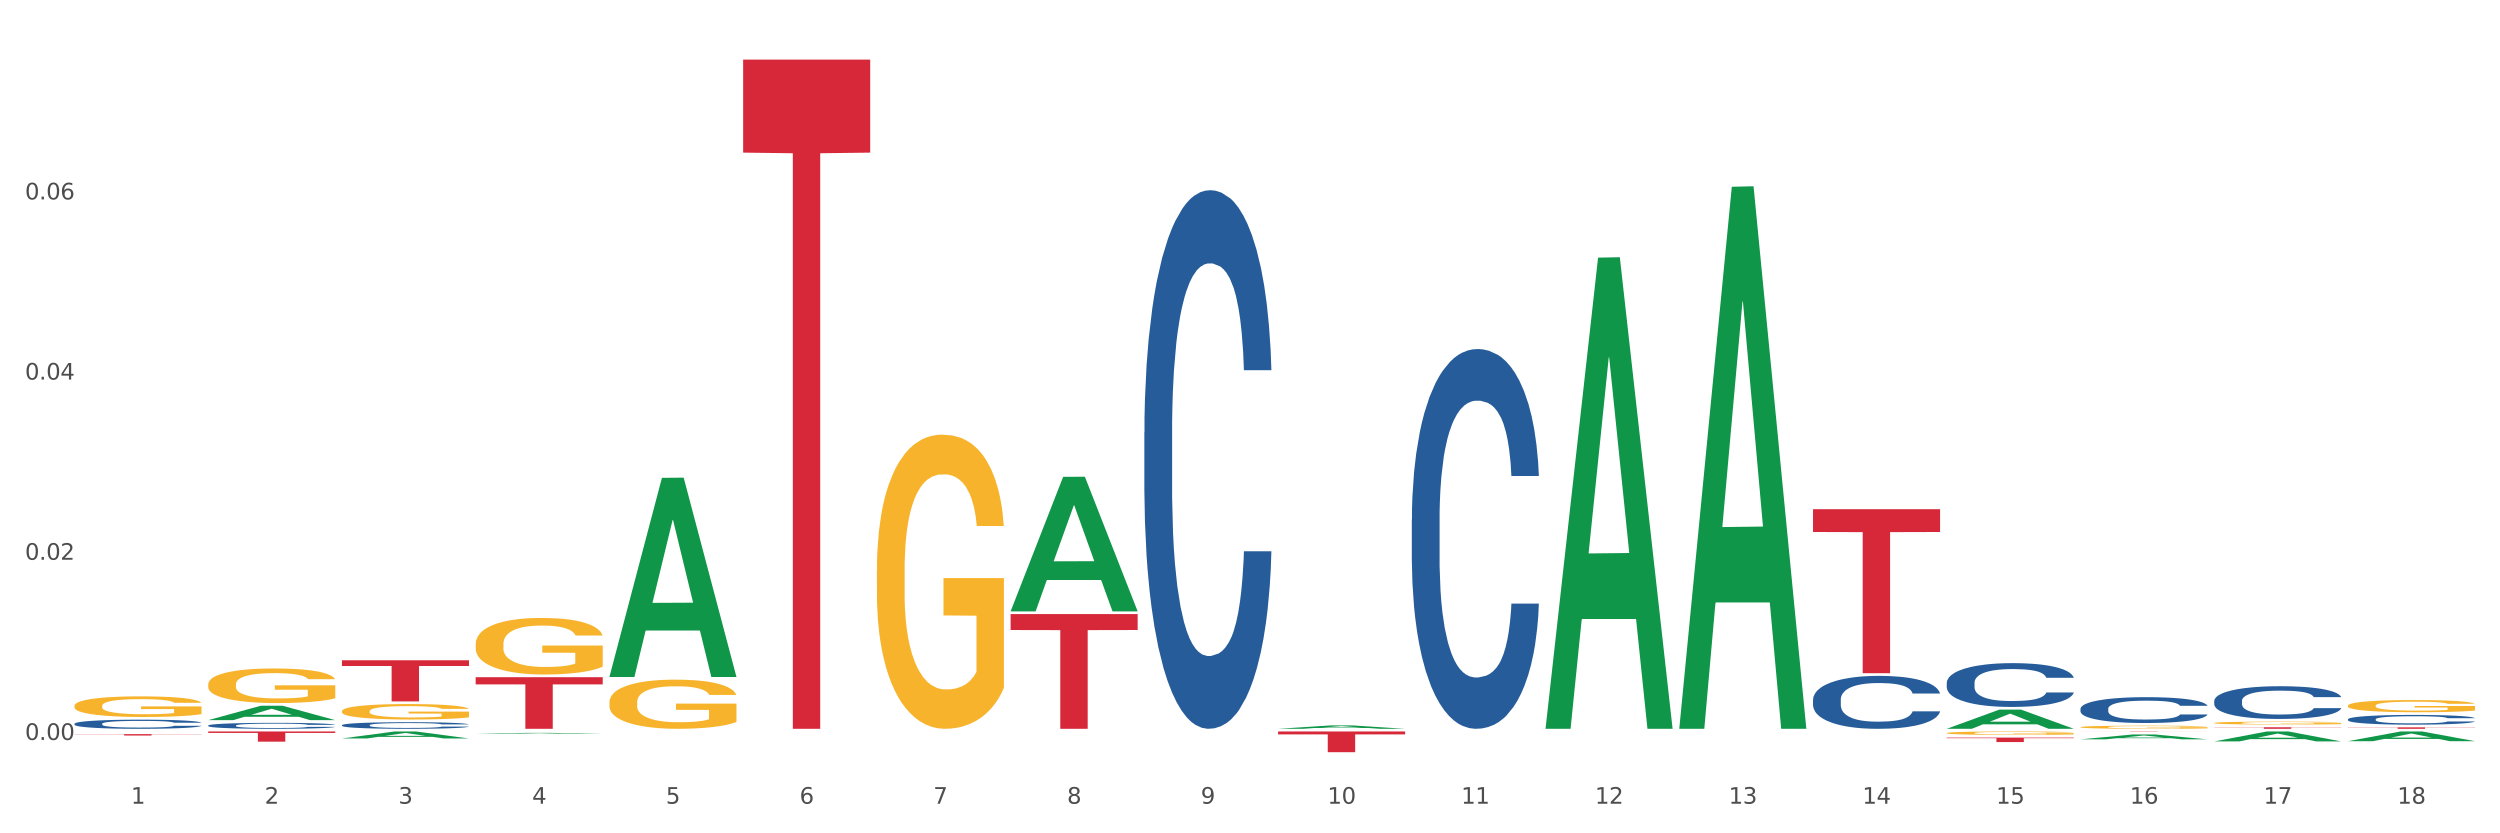 <?xml version="1.0" encoding="utf-8" standalone="no"?>
<!DOCTYPE svg PUBLIC "-//W3C//DTD SVG 1.1//EN"
  "http://www.w3.org/Graphics/SVG/1.1/DTD/svg11.dtd">
<svg xmlns:xlink="http://www.w3.org/1999/xlink" width="1080pt" height="360pt" viewBox="0 0 1080 360" xmlns="http://www.w3.org/2000/svg" version="1.1">
 <rect x="0" y="0" width="1080" height="360" fill="#333333" stroke="none"/>
 <defs>
  <style type="text/css">*{stroke-linejoin: round; stroke-linecap: butt}</style>
 </defs>
 <g id="figure_1">
  <g id="patch_1">
   <path d="M 0 360 
L 1080 360 
L 1080 0 
L 0 0 
z
" style="fill: #ffffff; stroke: #ffffff; stroke-linejoin: miter"/>
  </g>
  <g id="axes_1">
   <g id="matplotlib.axis_1">
    <g id="xtick_1">
     <g id="text_1">
      <!-- 1 -->
      <g style="fill: #4d4d4d" transform="translate(56.563 347.204) scale(0.096 -0.096)">
       <defs>
        <path id="DejaVuSans-31" d="M 794 531 
L 1825 531 
L 1825 4091 
L 703 3866 
L 703 4441 
L 1819 4666 
L 2450 4666 
L 2450 531 
L 3481 531 
L 3481 0 
L 794 0 
L 794 531 
z
" transform="scale(0.016)"/>
       </defs>
       <use xlink:href="#DejaVuSans-31"/>
      </g>
     </g>
    </g>
    <g id="xtick_2">
     <g id="text_2">
      <!-- 2 -->
      <g style="fill: #4d4d4d" transform="translate(114.336 347.204) scale(0.096 -0.096)">
       <defs>
        <path id="DejaVuSans-32" d="M 1228 531 
L 3431 531 
L 3431 0 
L 469 0 
L 469 531 
Q 828 903 1448 1529 
Q 2069 2156 2228 2338 
Q 2531 2678 2651 2914 
Q 2772 3150 2772 3378 
Q 2772 3750 2511 3984 
Q 2250 4219 1831 4219 
Q 1534 4219 1204 4116 
Q 875 4013 500 3803 
L 500 4441 
Q 881 4594 1212 4672 
Q 1544 4750 1819 4750 
Q 2544 4750 2975 4387 
Q 3406 4025 3406 3419 
Q 3406 3131 3298 2873 
Q 3191 2616 2906 2266 
Q 2828 2175 2409 1742 
Q 1991 1309 1228 531 
z
" transform="scale(0.016)"/>
       </defs>
       <use xlink:href="#DejaVuSans-32"/>
      </g>
     </g>
    </g>
    <g id="xtick_3">
     <g id="text_3">
      <!-- 3 -->
      <g style="fill: #4d4d4d" transform="translate(172.109 347.204) scale(0.096 -0.096)">
       <defs>
        <path id="DejaVuSans-33" d="M 2597 2516 
Q 3050 2419 3304 2112 
Q 3559 1806 3559 1356 
Q 3559 666 3084 287 
Q 2609 -91 1734 -91 
Q 1441 -91 1130 -33 
Q 819 25 488 141 
L 488 750 
Q 750 597 1062 519 
Q 1375 441 1716 441 
Q 2309 441 2620 675 
Q 2931 909 2931 1356 
Q 2931 1769 2642 2001 
Q 2353 2234 1838 2234 
L 1294 2234 
L 1294 2753 
L 1863 2753 
Q 2328 2753 2575 2939 
Q 2822 3125 2822 3475 
Q 2822 3834 2567 4026 
Q 2313 4219 1838 4219 
Q 1578 4219 1281 4162 
Q 984 4106 628 3988 
L 628 4550 
Q 988 4650 1302 4700 
Q 1616 4750 1894 4750 
Q 2613 4750 3031 4423 
Q 3450 4097 3450 3541 
Q 3450 3153 3228 2886 
Q 3006 2619 2597 2516 
z
" transform="scale(0.016)"/>
       </defs>
       <use xlink:href="#DejaVuSans-33"/>
      </g>
     </g>
    </g>
    <g id="xtick_4">
     <g id="text_4">
      <!-- 4 -->
      <g style="fill: #4d4d4d" transform="translate(229.882 347.204) scale(0.096 -0.096)">
       <defs>
        <path id="DejaVuSans-34" d="M 2419 4116 
L 825 1625 
L 2419 1625 
L 2419 4116 
z
M 2253 4666 
L 3047 4666 
L 3047 1625 
L 3713 1625 
L 3713 1100 
L 3047 1100 
L 3047 0 
L 2419 0 
L 2419 1100 
L 313 1100 
L 313 1709 
L 2253 4666 
z
" transform="scale(0.016)"/>
       </defs>
       <use xlink:href="#DejaVuSans-34"/>
      </g>
     </g>
    </g>
    <g id="xtick_5">
     <g id="text_5">
      <!-- 5 -->
      <g style="fill: #4d4d4d" transform="translate(287.655 347.204) scale(0.096 -0.096)">
       <defs>
        <path id="DejaVuSans-35" d="M 691 4666 
L 3169 4666 
L 3169 4134 
L 1269 4134 
L 1269 2991 
Q 1406 3038 1543 3061 
Q 1681 3084 1819 3084 
Q 2600 3084 3056 2656 
Q 3513 2228 3513 1497 
Q 3513 744 3044 326 
Q 2575 -91 1722 -91 
Q 1428 -91 1123 -41 
Q 819 9 494 109 
L 494 744 
Q 775 591 1075 516 
Q 1375 441 1709 441 
Q 2250 441 2565 725 
Q 2881 1009 2881 1497 
Q 2881 1984 2565 2268 
Q 2250 2553 1709 2553 
Q 1456 2553 1204 2497 
Q 953 2441 691 2322 
L 691 4666 
z
" transform="scale(0.016)"/>
       </defs>
       <use xlink:href="#DejaVuSans-35"/>
      </g>
     </g>
    </g>
    <g id="xtick_6">
     <g id="text_6">
      <!-- 6 -->
      <g style="fill: #4d4d4d" transform="translate(345.428 347.204) scale(0.096 -0.096)">
       <defs>
        <path id="DejaVuSans-36" d="M 2113 2584 
Q 1688 2584 1439 2293 
Q 1191 2003 1191 1497 
Q 1191 994 1439 701 
Q 1688 409 2113 409 
Q 2538 409 2786 701 
Q 3034 994 3034 1497 
Q 3034 2003 2786 2293 
Q 2538 2584 2113 2584 
z
M 3366 4563 
L 3366 3988 
Q 3128 4100 2886 4159 
Q 2644 4219 2406 4219 
Q 1781 4219 1451 3797 
Q 1122 3375 1075 2522 
Q 1259 2794 1537 2939 
Q 1816 3084 2150 3084 
Q 2853 3084 3261 2657 
Q 3669 2231 3669 1497 
Q 3669 778 3244 343 
Q 2819 -91 2113 -91 
Q 1303 -91 875 529 
Q 447 1150 447 2328 
Q 447 3434 972 4092 
Q 1497 4750 2381 4750 
Q 2619 4750 2861 4703 
Q 3103 4656 3366 4563 
z
" transform="scale(0.016)"/>
       </defs>
       <use xlink:href="#DejaVuSans-36"/>
      </g>
     </g>
    </g>
    <g id="xtick_7">
     <g id="text_7">
      <!-- 7 -->
      <g style="fill: #4d4d4d" transform="translate(403.201 347.204) scale(0.096 -0.096)">
       <defs>
        <path id="DejaVuSans-37" d="M 525 4666 
L 3525 4666 
L 3525 4397 
L 1831 0 
L 1172 0 
L 2766 4134 
L 525 4134 
L 525 4666 
z
" transform="scale(0.016)"/>
       </defs>
       <use xlink:href="#DejaVuSans-37"/>
      </g>
     </g>
    </g>
    <g id="xtick_8">
     <g id="text_8">
      <!-- 8 -->
      <g style="fill: #4d4d4d" transform="translate(460.974 347.204) scale(0.096 -0.096)">
       <defs>
        <path id="DejaVuSans-38" d="M 2034 2216 
Q 1584 2216 1326 1975 
Q 1069 1734 1069 1313 
Q 1069 891 1326 650 
Q 1584 409 2034 409 
Q 2484 409 2743 651 
Q 3003 894 3003 1313 
Q 3003 1734 2745 1975 
Q 2488 2216 2034 2216 
z
M 1403 2484 
Q 997 2584 770 2862 
Q 544 3141 544 3541 
Q 544 4100 942 4425 
Q 1341 4750 2034 4750 
Q 2731 4750 3128 4425 
Q 3525 4100 3525 3541 
Q 3525 3141 3298 2862 
Q 3072 2584 2669 2484 
Q 3125 2378 3379 2068 
Q 3634 1759 3634 1313 
Q 3634 634 3220 271 
Q 2806 -91 2034 -91 
Q 1263 -91 848 271 
Q 434 634 434 1313 
Q 434 1759 690 2068 
Q 947 2378 1403 2484 
z
M 1172 3481 
Q 1172 3119 1398 2916 
Q 1625 2713 2034 2713 
Q 2441 2713 2670 2916 
Q 2900 3119 2900 3481 
Q 2900 3844 2670 4047 
Q 2441 4250 2034 4250 
Q 1625 4250 1398 4047 
Q 1172 3844 1172 3481 
z
" transform="scale(0.016)"/>
       </defs>
       <use xlink:href="#DejaVuSans-38"/>
      </g>
     </g>
    </g>
    <g id="xtick_9">
     <g id="text_9">
      <!-- 9 -->
      <g style="fill: #4d4d4d" transform="translate(518.747 347.204) scale(0.096 -0.096)">
       <defs>
        <path id="DejaVuSans-39" d="M 703 97 
L 703 672 
Q 941 559 1184 500 
Q 1428 441 1663 441 
Q 2288 441 2617 861 
Q 2947 1281 2994 2138 
Q 2813 1869 2534 1725 
Q 2256 1581 1919 1581 
Q 1219 1581 811 2004 
Q 403 2428 403 3163 
Q 403 3881 828 4315 
Q 1253 4750 1959 4750 
Q 2769 4750 3195 4129 
Q 3622 3509 3622 2328 
Q 3622 1225 3098 567 
Q 2575 -91 1691 -91 
Q 1453 -91 1209 -44 
Q 966 3 703 97 
z
M 1959 2075 
Q 2384 2075 2632 2365 
Q 2881 2656 2881 3163 
Q 2881 3666 2632 3958 
Q 2384 4250 1959 4250 
Q 1534 4250 1286 3958 
Q 1038 3666 1038 3163 
Q 1038 2656 1286 2365 
Q 1534 2075 1959 2075 
z
" transform="scale(0.016)"/>
       </defs>
       <use xlink:href="#DejaVuSans-39"/>
      </g>
     </g>
    </g>
    <g id="xtick_10">
     <g id="text_10">
      <!-- 10 -->
      <g style="fill: #4d4d4d" transform="translate(573.466 347.204) scale(0.096 -0.096)">
       <defs>
        <path id="DejaVuSans-30" d="M 2034 4250 
Q 1547 4250 1301 3770 
Q 1056 3291 1056 2328 
Q 1056 1369 1301 889 
Q 1547 409 2034 409 
Q 2525 409 2770 889 
Q 3016 1369 3016 2328 
Q 3016 3291 2770 3770 
Q 2525 4250 2034 4250 
z
M 2034 4750 
Q 2819 4750 3233 4129 
Q 3647 3509 3647 2328 
Q 3647 1150 3233 529 
Q 2819 -91 2034 -91 
Q 1250 -91 836 529 
Q 422 1150 422 2328 
Q 422 3509 836 4129 
Q 1250 4750 2034 4750 
z
" transform="scale(0.016)"/>
       </defs>
       <use xlink:href="#DejaVuSans-31"/>
       <use xlink:href="#DejaVuSans-30" transform="translate(63.623 0)"/>
      </g>
     </g>
    </g>
    <g id="xtick_11">
     <g id="text_11">
      <!-- 11 -->
      <g style="fill: #4d4d4d" transform="translate(631.239 347.204) scale(0.096 -0.096)">
       <use xlink:href="#DejaVuSans-31"/>
       <use xlink:href="#DejaVuSans-31" transform="translate(63.623 0)"/>
      </g>
     </g>
    </g>
    <g id="xtick_12">
     <g id="text_12">
      <!-- 12 -->
      <g style="fill: #4d4d4d" transform="translate(689.012 347.204) scale(0.096 -0.096)">
       <use xlink:href="#DejaVuSans-31"/>
       <use xlink:href="#DejaVuSans-32" transform="translate(63.623 0)"/>
      </g>
     </g>
    </g>
    <g id="xtick_13">
     <g id="text_13">
      <!-- 13 -->
      <g style="fill: #4d4d4d" transform="translate(746.785 347.204) scale(0.096 -0.096)">
       <use xlink:href="#DejaVuSans-31"/>
       <use xlink:href="#DejaVuSans-33" transform="translate(63.623 0)"/>
      </g>
     </g>
    </g>
    <g id="xtick_14">
     <g id="text_14">
      <!-- 14 -->
      <g style="fill: #4d4d4d" transform="translate(804.558 347.204) scale(0.096 -0.096)">
       <use xlink:href="#DejaVuSans-31"/>
       <use xlink:href="#DejaVuSans-34" transform="translate(63.623 0)"/>
      </g>
     </g>
    </g>
    <g id="xtick_15">
     <g id="text_15">
      <!-- 15 -->
      <g style="fill: #4d4d4d" transform="translate(862.331 347.204) scale(0.096 -0.096)">
       <use xlink:href="#DejaVuSans-31"/>
       <use xlink:href="#DejaVuSans-35" transform="translate(63.623 0)"/>
      </g>
     </g>
    </g>
    <g id="xtick_16">
     <g id="text_16">
      <!-- 16 -->
      <g style="fill: #4d4d4d" transform="translate(920.104 347.204) scale(0.096 -0.096)">
       <use xlink:href="#DejaVuSans-31"/>
       <use xlink:href="#DejaVuSans-36" transform="translate(63.623 0)"/>
      </g>
     </g>
    </g>
    <g id="xtick_17">
     <g id="text_17">
      <!-- 17 -->
      <g style="fill: #4d4d4d" transform="translate(977.877 347.204) scale(0.096 -0.096)">
       <use xlink:href="#DejaVuSans-31"/>
       <use xlink:href="#DejaVuSans-37" transform="translate(63.623 0)"/>
      </g>
     </g>
    </g>
    <g id="xtick_18">
     <g id="text_18">
      <!-- 18 -->
      <g style="fill: #4d4d4d" transform="translate(1035.65 347.204) scale(0.096 -0.096)">
       <use xlink:href="#DejaVuSans-31"/>
       <use xlink:href="#DejaVuSans-38" transform="translate(63.623 0)"/>
      </g>
     </g>
    </g>
    <g id="xtick_19"/>
    <g id="xtick_20"/>
    <g id="xtick_21"/>
    <g id="xtick_22"/>
    <g id="xtick_23"/>
    <g id="xtick_24"/>
    <g id="xtick_25"/>
    <g id="xtick_26"/>
    <g id="xtick_27"/>
    <g id="xtick_28"/>
    <g id="xtick_29"/>
    <g id="xtick_30"/>
    <g id="xtick_31"/>
    <g id="xtick_32"/>
    <g id="xtick_33"/>
    <g id="xtick_34"/>
    <g id="xtick_35"/>
   </g>
   <g id="matplotlib.axis_2">
    <g id="ytick_1">
     <g id="text_19">
      <!-- 0.00 -->
      <g style="fill: #4d4d4d" transform="translate(10.8 319.652) scale(0.096 -0.096)">
       <defs>
        <path id="DejaVuSans-2e" d="M 684 794 
L 1344 794 
L 1344 0 
L 684 0 
L 684 794 
z
" transform="scale(0.016)"/>
       </defs>
       <use xlink:href="#DejaVuSans-30"/>
       <use xlink:href="#DejaVuSans-2e" transform="translate(63.623 0)"/>
       <use xlink:href="#DejaVuSans-30" transform="translate(95.41 0)"/>
       <use xlink:href="#DejaVuSans-30" transform="translate(159.033 0)"/>
      </g>
     </g>
    </g>
    <g id="ytick_2">
     <g id="text_20">
      <!-- 0.02 -->
      <g style="fill: #4d4d4d" transform="translate(10.8 241.819) scale(0.096 -0.096)">
       <use xlink:href="#DejaVuSans-30"/>
       <use xlink:href="#DejaVuSans-2e" transform="translate(63.623 0)"/>
       <use xlink:href="#DejaVuSans-30" transform="translate(95.41 0)"/>
       <use xlink:href="#DejaVuSans-32" transform="translate(159.033 0)"/>
      </g>
     </g>
    </g>
    <g id="ytick_3">
     <g id="text_21">
      <!-- 0.04 -->
      <g style="fill: #4d4d4d" transform="translate(10.8 163.986) scale(0.096 -0.096)">
       <use xlink:href="#DejaVuSans-30"/>
       <use xlink:href="#DejaVuSans-2e" transform="translate(63.623 0)"/>
       <use xlink:href="#DejaVuSans-30" transform="translate(95.41 0)"/>
       <use xlink:href="#DejaVuSans-34" transform="translate(159.033 0)"/>
      </g>
     </g>
    </g>
    <g id="ytick_4">
     <g id="text_22">
      <!-- 0.06 -->
      <g style="fill: #4d4d4d" transform="translate(10.8 86.153) scale(0.096 -0.096)">
       <use xlink:href="#DejaVuSans-30"/>
       <use xlink:href="#DejaVuSans-2e" transform="translate(63.623 0)"/>
       <use xlink:href="#DejaVuSans-30" transform="translate(95.41 0)"/>
       <use xlink:href="#DejaVuSans-36" transform="translate(159.033 0)"/>
      </g>
     </g>
    </g>
    <g id="ytick_5"/>
    <g id="ytick_6"/>
    <g id="ytick_7"/>
    <g id="ytick_8"/>
   </g>
   <g id="PolyCollection_1">
    <path d="M 147.721 285.237 
L 202.605 285.237 
L 202.605 287.705 
L 181.016 287.721 
L 181.016 302.997 
L 169.18 302.997 
L 169.18 287.721 
L 147.721 287.705 
L 147.721 285.253 
L 147.721 285.237 
z
" clip-path="url(#pfc7ae6e0ef)" style="fill: #d62839"/>
    <path d="M 205.494 292.556 
L 260.378 292.556 
L 260.378 295.653 
L 238.789 295.674 
L 238.789 314.843 
L 226.953 314.843 
L 226.953 295.674 
L 205.494 295.653 
L 205.494 292.576 
L 205.494 292.556 
z
" clip-path="url(#pfc7ae6e0ef)" style="fill: #d62839"/>
    <path d="M 321.04 25.759 
L 375.924 25.759 
L 375.924 65.933 
L 354.335 66.204 
L 354.335 314.843 
L 342.499 314.843 
L 342.499 66.204 
L 321.04 65.933 
L 321.04 26.031 
L 321.04 25.759 
z
" clip-path="url(#pfc7ae6e0ef)" style="fill: #d62839"/>
    <path d="M 436.586 265.277 
L 491.47 265.277 
L 491.47 272.165 
L 469.881 272.212 
L 469.881 314.843 
L 458.045 314.843 
L 458.045 272.212 
L 436.586 272.165 
L 436.586 265.324 
L 436.586 265.277 
z
" clip-path="url(#pfc7ae6e0ef)" style="fill: #d62839"/>
    <path d="M 89.948 316.004 
L 144.832 316.004 
L 144.832 316.616 
L 123.243 316.62 
L 123.243 320.405 
L 111.407 320.405 
L 111.407 316.62 
L 89.948 316.616 
L 89.948 316.008 
L 89.948 316.004 
z
" clip-path="url(#pfc7ae6e0ef)" style="fill: #d62839"/>
    <path d="M 32.175 317.158 
L 87.059 317.158 
L 87.059 317.239 
L 65.47 317.239 
L 65.47 317.74 
L 53.635 317.74 
L 53.635 317.239 
L 32.175 317.239 
L 32.175 317.158 
L 32.175 317.158 
z
" clip-path="url(#pfc7ae6e0ef)" style="fill: #d62839"/>
    <path d="M 783.224 219.975 
L 838.108 219.975 
L 838.108 229.82 
L 816.519 229.887 
L 816.519 290.817 
L 804.683 290.817 
L 804.683 229.887 
L 783.224 229.82 
L 783.224 220.042 
L 783.224 219.975 
z
" clip-path="url(#pfc7ae6e0ef)" style="fill: #d62839"/>
    <path d="M 552.132 316.004 
L 607.016 316.004 
L 607.016 317.247 
L 585.427 317.256 
L 585.427 324.95 
L 573.591 324.95 
L 573.591 317.256 
L 552.132 317.247 
L 552.132 316.013 
L 552.132 316.004 
z
" clip-path="url(#pfc7ae6e0ef)" style="fill: #d62839"/>
    <path d="M 147.721 319.015 
L 147.778 319.012 
L 170.41 316.007 
L 179.803 316.004 
L 202.605 319.02 
L 191.742 319.02 
L 186.819 318.318 
L 163.451 318.318 
L 163.281 318.329 
L 158.528 319.02 
L 147.721 319.02 
L 147.721 319.015 
L 166.393 317.899 
L 183.877 317.896 
L 175.22 316.647 
L 175.107 316.641 
L 174.993 316.65 
L 166.336 317.896 
L 166.393 317.899 
L 147.721 319.015 
z
" clip-path="url(#pfc7ae6e0ef)" style="fill: #109648"/>
    <path d="M 89.948 311.097 
L 90.005 311.091 
L 112.637 304.887 
L 122.03 304.881 
L 144.832 311.109 
L 133.969 311.109 
L 129.046 309.658 
L 105.678 309.658 
L 105.508 309.682 
L 100.755 311.109 
L 89.948 311.109 
L 89.948 311.097 
L 108.62 308.793 
L 126.104 308.787 
L 117.447 306.208 
L 117.334 306.197 
L 117.22 306.214 
L 108.563 308.787 
L 108.62 308.793 
L 89.948 311.097 
z
" clip-path="url(#pfc7ae6e0ef)" style="fill: #109648"/>
    <path d="M 205.494 278.252 
L 205.559 278.229 
L 205.559 277.426 
L 205.688 276.734 
L 206.336 275.061 
L 207.308 273.677 
L 208.021 272.941 
L 208.734 272.339 
L 209.576 271.736 
L 210.613 271.111 
L 212.492 270.196 
L 213.659 269.728 
L 215.084 269.237 
L 217.676 268.523 
L 219.555 268.121 
L 221.499 267.786 
L 224.674 267.385 
L 226.748 267.206 
L 228.951 267.072 
L 231.608 266.983 
L 233.616 266.961 
L 238.023 267.028 
L 241.781 267.229 
L 243.595 267.385 
L 245.928 267.653 
L 247.159 267.831 
L 249.168 268.188 
L 251.242 268.657 
L 252.667 269.058 
L 254.806 269.817 
L 256.426 270.576 
L 257.916 271.513 
L 258.694 272.16 
L 259.277 272.762 
L 259.795 273.454 
L 260.313 274.548 
L 248.65 274.548 
L 248.196 273.767 
L 247.483 273.03 
L 246.447 272.316 
L 245.539 271.87 
L 243.984 271.312 
L 242.559 270.955 
L 241.068 270.687 
L 239.254 270.464 
L 237.828 270.353 
L 235.82 270.263 
L 231.867 270.286 
L 229.21 270.464 
L 227.396 270.687 
L 226.229 270.888 
L 225.193 271.111 
L 224.026 271.424 
L 222.666 271.892 
L 221.694 272.316 
L 220.722 272.852 
L 219.944 273.387 
L 219.231 274.012 
L 218.648 274.681 
L 218.194 275.373 
L 217.806 276.221 
L 217.482 277.627 
L 217.482 280.684 
L 217.611 281.376 
L 217.935 282.29 
L 218.324 282.982 
L 218.972 283.808 
L 219.555 284.366 
L 220.657 285.169 
L 221.888 285.838 
L 222.86 286.262 
L 223.832 286.619 
L 225.517 287.11 
L 227.396 287.512 
L 229.016 287.757 
L 231.219 287.981 
L 232.709 288.07 
L 234.005 288.114 
L 237.18 288.114 
L 239.448 288.047 
L 241.975 287.891 
L 243.919 287.69 
L 245.539 287.445 
L 247.354 287.043 
L 248.52 286.664 
L 248.52 282 
L 234.264 281.978 
L 234.264 278.876 
L 260.378 278.876 
L 260.378 287.981 
L 259.277 288.449 
L 258.046 288.873 
L 256.75 289.252 
L 254.806 289.721 
L 252.473 290.167 
L 250.399 290.48 
L 248.196 290.747 
L 245.604 290.993 
L 242.235 291.216 
L 240.161 291.305 
L 237.569 291.372 
L 234.524 291.395 
L 231.867 291.35 
L 229.275 291.238 
L 226.553 291.038 
L 223.897 290.747 
L 221.888 290.457 
L 219.879 290.1 
L 217.741 289.632 
L 216.056 289.185 
L 214.76 288.784 
L 213.335 288.271 
L 211.779 287.601 
L 210.613 286.999 
L 209.576 286.374 
L 208.475 285.571 
L 207.697 284.879 
L 206.92 284.009 
L 206.466 283.362 
L 205.948 282.357 
L 205.559 280.952 
L 205.494 278.252 
z
" clip-path="url(#pfc7ae6e0ef)" style="fill: #f7b32b"/>
    <path d="M 147.721 307.24 
L 147.786 307.234 
L 147.786 307.015 
L 147.915 306.826 
L 148.563 306.369 
L 149.535 305.991 
L 150.248 305.79 
L 150.961 305.626 
L 151.803 305.461 
L 152.84 305.291 
L 154.719 305.041 
L 155.886 304.913 
L 157.311 304.779 
L 159.903 304.584 
L 161.782 304.475 
L 163.726 304.383 
L 166.901 304.274 
L 168.975 304.225 
L 171.178 304.188 
L 173.835 304.164 
L 175.844 304.158 
L 180.25 304.176 
L 184.008 304.231 
L 185.822 304.274 
L 188.155 304.347 
L 189.386 304.396 
L 191.395 304.493 
L 193.469 304.621 
L 194.894 304.731 
L 197.033 304.938 
L 198.653 305.145 
L 200.143 305.401 
L 200.921 305.577 
L 201.504 305.742 
L 202.022 305.931 
L 202.54 306.229 
L 190.877 306.229 
L 190.423 306.016 
L 189.71 305.815 
L 188.674 305.62 
L 187.766 305.498 
L 186.211 305.346 
L 184.786 305.248 
L 183.295 305.175 
L 181.481 305.114 
L 180.055 305.084 
L 178.047 305.059 
L 174.094 305.066 
L 171.437 305.114 
L 169.623 305.175 
L 168.456 305.23 
L 167.42 305.291 
L 166.253 305.376 
L 164.893 305.504 
L 163.921 305.62 
L 162.949 305.766 
L 162.171 305.912 
L 161.458 306.083 
L 160.875 306.266 
L 160.421 306.454 
L 160.033 306.686 
L 159.709 307.07 
L 159.709 307.904 
L 159.838 308.093 
L 160.162 308.343 
L 160.551 308.532 
L 161.199 308.757 
L 161.782 308.909 
L 162.884 309.128 
L 164.115 309.311 
L 165.087 309.427 
L 166.059 309.524 
L 167.744 309.658 
L 169.623 309.768 
L 171.243 309.835 
L 173.446 309.896 
L 174.936 309.92 
L 176.232 309.933 
L 179.407 309.933 
L 181.675 309.914 
L 184.203 309.872 
L 186.146 309.817 
L 187.766 309.75 
L 189.581 309.64 
L 190.747 309.537 
L 190.747 308.264 
L 176.491 308.257 
L 176.491 307.411 
L 202.605 307.411 
L 202.605 309.896 
L 201.504 310.024 
L 200.273 310.14 
L 198.977 310.243 
L 197.033 310.371 
L 194.7 310.493 
L 192.626 310.578 
L 190.423 310.651 
L 187.831 310.718 
L 184.462 310.779 
L 182.388 310.804 
L 179.796 310.822 
L 176.751 310.828 
L 174.094 310.816 
L 171.502 310.785 
L 168.78 310.73 
L 166.124 310.651 
L 164.115 310.572 
L 162.106 310.475 
L 159.968 310.347 
L 158.283 310.225 
L 156.987 310.115 
L 155.562 309.975 
L 154.006 309.792 
L 152.84 309.628 
L 151.803 309.457 
L 150.702 309.238 
L 149.924 309.049 
L 149.147 308.812 
L 148.693 308.635 
L 148.175 308.361 
L 147.786 307.977 
L 147.721 307.24 
z
" clip-path="url(#pfc7ae6e0ef)" style="fill: #f7b32b"/>
    <path d="M 1014.316 314.214 
L 1069.2 314.214 
L 1069.2 314.302 
L 1047.61 314.302 
L 1047.61 314.843 
L 1035.775 314.843 
L 1035.775 314.302 
L 1014.316 314.302 
L 1014.316 314.215 
L 1014.316 314.214 
z
" clip-path="url(#pfc7ae6e0ef)" style="fill: #d62839"/>
    <path d="M 956.543 314.174 
L 1011.427 314.174 
L 1011.427 314.267 
L 989.837 314.268 
L 989.837 314.843 
L 978.002 314.843 
L 978.002 314.268 
L 956.543 314.267 
L 956.543 314.175 
L 956.543 314.174 
z
" clip-path="url(#pfc7ae6e0ef)" style="fill: #d62839"/>
    <path d="M 898.77 316.004 
L 953.654 316.004 
L 953.654 316.021 
L 932.064 316.021 
L 932.064 316.122 
L 920.229 316.122 
L 920.229 316.021 
L 898.77 316.021 
L 898.77 316.004 
L 898.77 316.004 
z
" clip-path="url(#pfc7ae6e0ef)" style="fill: #d62839"/>
    <path d="M 840.997 318.632 
L 895.881 318.632 
L 895.881 318.902 
L 874.291 318.904 
L 874.291 320.575 
L 862.456 320.575 
L 862.456 318.904 
L 840.997 318.902 
L 840.997 318.634 
L 840.997 318.632 
z
" clip-path="url(#pfc7ae6e0ef)" style="fill: #d62839"/>
    <path d="M 378.813 246.485 
L 378.878 246.369 
L 378.878 242.191 
L 379.007 238.593 
L 379.655 229.888 
L 380.627 222.693 
L 381.34 218.863 
L 382.053 215.729 
L 382.895 212.596 
L 383.932 209.346 
L 385.811 204.588 
L 386.977 202.15 
L 388.403 199.597 
L 390.995 195.883 
L 392.874 193.794 
L 394.818 192.053 
L 397.993 189.964 
L 400.067 189.036 
L 402.27 188.34 
L 404.927 187.875 
L 406.935 187.759 
L 411.342 188.107 
L 415.1 189.152 
L 416.914 189.964 
L 419.247 191.357 
L 420.478 192.286 
L 422.487 194.142 
L 424.561 196.58 
L 425.986 198.669 
L 428.125 202.615 
L 429.745 206.561 
L 431.235 211.435 
L 432.012 214.801 
L 432.596 217.934 
L 433.114 221.532 
L 433.632 227.219 
L 421.969 227.219 
L 421.515 223.157 
L 420.802 219.327 
L 419.766 215.613 
L 418.858 213.292 
L 417.303 210.391 
L 415.878 208.534 
L 414.387 207.141 
L 412.573 205.98 
L 411.147 205.4 
L 409.139 204.936 
L 405.186 205.052 
L 402.529 205.98 
L 400.715 207.141 
L 399.548 208.186 
L 398.512 209.346 
L 397.345 210.971 
L 395.984 213.408 
L 395.013 215.613 
L 394.041 218.399 
L 393.263 221.184 
L 392.55 224.434 
L 391.967 227.915 
L 391.513 231.513 
L 391.125 235.924 
L 390.801 243.235 
L 390.801 259.135 
L 390.93 262.733 
L 391.254 267.491 
L 391.643 271.089 
L 392.291 275.383 
L 392.874 278.285 
L 393.976 282.463 
L 395.207 285.945 
L 396.179 288.15 
L 397.151 290.007 
L 398.836 292.56 
L 400.715 294.649 
L 402.335 295.926 
L 404.538 297.086 
L 406.028 297.551 
L 407.324 297.783 
L 410.499 297.783 
L 412.767 297.435 
L 415.294 296.622 
L 417.238 295.578 
L 418.858 294.301 
L 420.673 292.212 
L 421.839 290.239 
L 421.839 265.983 
L 407.583 265.867 
L 407.583 249.734 
L 433.697 249.734 
L 433.697 297.086 
L 432.596 299.524 
L 431.364 301.729 
L 430.068 303.702 
L 428.125 306.139 
L 425.792 308.46 
L 423.718 310.085 
L 421.515 311.478 
L 418.923 312.754 
L 415.554 313.915 
L 413.48 314.379 
L 410.888 314.727 
L 407.843 314.843 
L 405.186 314.611 
L 402.594 314.031 
L 399.872 312.986 
L 397.216 311.478 
L 395.207 309.969 
L 393.198 308.112 
L 391.06 305.675 
L 389.375 303.354 
L 388.079 301.264 
L 386.654 298.595 
L 385.098 295.113 
L 383.932 291.98 
L 382.895 288.73 
L 381.794 284.552 
L 381.016 280.954 
L 380.238 276.428 
L 379.785 273.062 
L 379.266 267.84 
L 378.878 260.528 
L 378.813 246.485 
z
" clip-path="url(#pfc7ae6e0ef)" style="fill: #f7b32b"/>
    <path d="M 263.267 303.423 
L 263.332 303.404 
L 263.332 302.706 
L 263.461 302.105 
L 264.109 300.65 
L 265.081 299.448 
L 265.794 298.808 
L 266.507 298.285 
L 267.349 297.761 
L 268.386 297.218 
L 270.265 296.423 
L 271.432 296.016 
L 272.857 295.59 
L 275.449 294.969 
L 277.328 294.62 
L 279.272 294.329 
L 282.447 293.98 
L 284.521 293.825 
L 286.724 293.709 
L 289.381 293.631 
L 291.389 293.612 
L 295.796 293.67 
L 299.554 293.845 
L 301.368 293.98 
L 303.701 294.213 
L 304.932 294.368 
L 306.941 294.678 
L 309.015 295.086 
L 310.44 295.435 
L 312.579 296.094 
L 314.199 296.753 
L 315.689 297.567 
L 316.466 298.13 
L 317.05 298.653 
L 317.568 299.254 
L 318.086 300.204 
L 306.423 300.204 
L 305.969 299.526 
L 305.256 298.886 
L 304.22 298.265 
L 303.312 297.878 
L 301.757 297.393 
L 300.332 297.083 
L 298.841 296.85 
L 297.027 296.656 
L 295.601 296.559 
L 293.593 296.482 
L 289.64 296.501 
L 286.983 296.656 
L 285.169 296.85 
L 284.002 297.025 
L 282.966 297.218 
L 281.799 297.49 
L 280.439 297.897 
L 279.467 298.265 
L 278.495 298.731 
L 277.717 299.196 
L 277.004 299.739 
L 276.421 300.321 
L 275.967 300.922 
L 275.579 301.659 
L 275.255 302.88 
L 275.255 305.536 
L 275.384 306.137 
L 275.708 306.932 
L 276.097 307.534 
L 276.745 308.251 
L 277.328 308.736 
L 278.43 309.434 
L 279.661 310.015 
L 280.633 310.384 
L 281.605 310.694 
L 283.29 311.121 
L 285.169 311.47 
L 286.789 311.683 
L 288.992 311.877 
L 290.482 311.954 
L 291.778 311.993 
L 294.953 311.993 
L 297.221 311.935 
L 299.748 311.799 
L 301.692 311.625 
L 303.312 311.411 
L 305.127 311.062 
L 306.293 310.733 
L 306.293 306.68 
L 292.037 306.661 
L 292.037 303.966 
L 318.151 303.966 
L 318.151 311.877 
L 317.05 312.284 
L 315.819 312.652 
L 314.523 312.982 
L 312.579 313.389 
L 310.246 313.777 
L 308.172 314.048 
L 305.969 314.281 
L 303.377 314.494 
L 300.008 314.688 
L 297.934 314.766 
L 295.342 314.824 
L 292.297 314.843 
L 289.64 314.805 
L 287.048 314.708 
L 284.326 314.533 
L 281.67 314.281 
L 279.661 314.029 
L 277.652 313.719 
L 275.514 313.312 
L 273.829 312.924 
L 272.533 312.575 
L 271.108 312.129 
L 269.552 311.547 
L 268.386 311.024 
L 267.349 310.481 
L 266.248 309.783 
L 265.47 309.182 
L 264.692 308.425 
L 264.239 307.863 
L 263.721 306.991 
L 263.332 305.769 
L 263.267 303.423 
z
" clip-path="url(#pfc7ae6e0ef)" style="fill: #f7b32b"/>
    <path d="M 898.77 314.12 
L 898.835 314.118 
L 898.835 314.074 
L 898.964 314.036 
L 899.612 313.944 
L 900.584 313.868 
L 901.297 313.827 
L 902.01 313.794 
L 902.852 313.761 
L 903.889 313.726 
L 905.768 313.676 
L 906.934 313.65 
L 908.36 313.623 
L 910.952 313.584 
L 912.831 313.562 
L 914.775 313.543 
L 917.95 313.521 
L 920.024 313.511 
L 922.227 313.504 
L 924.884 313.499 
L 926.892 313.498 
L 931.299 313.501 
L 935.057 313.512 
L 936.871 313.521 
L 939.204 313.536 
L 940.435 313.546 
L 942.444 313.565 
L 944.517 313.591 
L 945.943 313.613 
L 948.081 313.655 
L 949.701 313.697 
L 951.192 313.748 
L 951.969 313.784 
L 952.552 313.817 
L 953.071 313.855 
L 953.589 313.916 
L 941.926 313.916 
L 941.472 313.873 
L 940.759 313.832 
L 939.722 313.793 
L 938.815 313.768 
L 937.26 313.737 
L 935.834 313.718 
L 934.344 313.703 
L 932.53 313.691 
L 931.104 313.684 
L 929.095 313.68 
L 925.143 313.681 
L 922.486 313.691 
L 920.672 313.703 
L 919.505 313.714 
L 918.468 313.726 
L 917.302 313.743 
L 915.941 313.769 
L 914.969 313.793 
L 913.997 313.822 
L 913.22 313.852 
L 912.507 313.886 
L 911.924 313.923 
L 911.47 313.961 
L 911.081 314.008 
L 910.757 314.085 
L 910.757 314.253 
L 910.887 314.292 
L 911.211 314.342 
L 911.6 314.38 
L 912.248 314.425 
L 912.831 314.456 
L 913.933 314.5 
L 915.164 314.537 
L 916.136 314.561 
L 917.108 314.58 
L 918.792 314.607 
L 920.672 314.629 
L 922.292 314.643 
L 924.495 314.655 
L 925.985 314.66 
L 927.281 314.663 
L 930.456 314.663 
L 932.724 314.659 
L 935.251 314.65 
L 937.195 314.639 
L 938.815 314.626 
L 940.63 314.604 
L 941.796 314.583 
L 941.796 314.326 
L 927.54 314.325 
L 927.54 314.154 
L 953.654 314.154 
L 953.654 314.655 
L 952.552 314.681 
L 951.321 314.704 
L 950.025 314.725 
L 948.081 314.751 
L 945.749 314.776 
L 943.675 314.793 
L 941.472 314.808 
L 938.88 314.821 
L 935.51 314.833 
L 933.437 314.838 
L 930.845 314.842 
L 927.799 314.843 
L 925.143 314.841 
L 922.551 314.835 
L 919.829 314.824 
L 917.172 314.808 
L 915.164 314.792 
L 913.155 314.772 
L 911.017 314.746 
L 909.332 314.722 
L 908.036 314.7 
L 906.61 314.671 
L 905.055 314.634 
L 903.889 314.601 
L 902.852 314.567 
L 901.75 314.523 
L 900.973 314.484 
L 900.195 314.437 
L 899.742 314.401 
L 899.223 314.346 
L 898.835 314.268 
L 898.77 314.12 
z
" clip-path="url(#pfc7ae6e0ef)" style="fill: #f7b32b"/>
    <path d="M 840.997 316.682 
L 841.062 316.681 
L 841.062 316.632 
L 841.191 316.591 
L 841.839 316.49 
L 842.811 316.407 
L 843.524 316.363 
L 844.237 316.327 
L 845.079 316.291 
L 846.116 316.253 
L 847.995 316.198 
L 849.161 316.17 
L 850.587 316.141 
L 853.179 316.098 
L 855.058 316.074 
L 857.002 316.054 
L 860.177 316.03 
L 862.251 316.019 
L 864.454 316.011 
L 867.111 316.006 
L 869.119 316.004 
L 873.526 316.008 
L 877.284 316.02 
L 879.098 316.03 
L 881.431 316.046 
L 882.662 316.057 
L 884.671 316.078 
L 886.744 316.106 
L 888.17 316.13 
L 890.308 316.176 
L 891.928 316.221 
L 893.419 316.278 
L 894.196 316.316 
L 894.779 316.353 
L 895.298 316.394 
L 895.816 316.46 
L 884.153 316.46 
L 883.699 316.413 
L 882.986 316.369 
L 881.949 316.326 
L 881.042 316.299 
L 879.487 316.265 
L 878.061 316.244 
L 876.571 316.228 
L 874.757 316.215 
L 873.331 316.208 
L 871.322 316.203 
L 867.37 316.204 
L 864.713 316.215 
L 862.899 316.228 
L 861.732 316.24 
L 860.695 316.253 
L 859.529 316.272 
L 858.168 316.3 
L 857.196 316.326 
L 856.224 316.358 
L 855.447 316.39 
L 854.734 316.428 
L 854.151 316.468 
L 853.697 316.509 
L 853.308 316.56 
L 852.984 316.644 
L 852.984 316.828 
L 853.114 316.869 
L 853.438 316.924 
L 853.827 316.966 
L 854.475 317.015 
L 855.058 317.049 
L 856.16 317.097 
L 857.391 317.137 
L 858.363 317.163 
L 859.335 317.184 
L 861.019 317.214 
L 862.899 317.238 
L 864.519 317.253 
L 866.722 317.266 
L 868.212 317.271 
L 869.508 317.274 
L 872.683 317.274 
L 874.951 317.27 
L 877.478 317.261 
L 879.422 317.248 
L 881.042 317.234 
L 882.857 317.21 
L 884.023 317.187 
L 884.023 316.907 
L 869.767 316.906 
L 869.767 316.719 
L 895.881 316.719 
L 895.881 317.266 
L 894.779 317.294 
L 893.548 317.319 
L 892.252 317.342 
L 890.308 317.37 
L 887.976 317.397 
L 885.902 317.416 
L 883.699 317.432 
L 881.107 317.447 
L 877.737 317.46 
L 875.664 317.465 
L 873.072 317.469 
L 870.026 317.471 
L 867.37 317.468 
L 864.778 317.461 
L 862.056 317.449 
L 859.4 317.432 
L 857.391 317.415 
L 855.382 317.393 
L 853.244 317.365 
L 851.559 317.338 
L 850.263 317.314 
L 848.837 317.283 
L 847.282 317.243 
L 846.116 317.207 
L 845.079 317.169 
L 843.977 317.121 
L 843.2 317.08 
L 842.422 317.028 
L 841.969 316.989 
L 841.45 316.928 
L 841.062 316.844 
L 840.997 316.682 
z
" clip-path="url(#pfc7ae6e0ef)" style="fill: #f7b32b"/>
    <path d="M 1014.316 304.855 
L 1014.38 304.85 
L 1014.38 304.677 
L 1014.51 304.528 
L 1015.158 304.167 
L 1016.13 303.869 
L 1016.843 303.71 
L 1017.556 303.58 
L 1018.398 303.45 
L 1019.435 303.316 
L 1021.314 303.118 
L 1022.48 303.017 
L 1023.906 302.911 
L 1026.498 302.758 
L 1028.377 302.671 
L 1030.321 302.599 
L 1033.496 302.512 
L 1035.57 302.474 
L 1037.773 302.445 
L 1040.429 302.426 
L 1042.438 302.421 
L 1046.845 302.435 
L 1050.603 302.479 
L 1052.417 302.512 
L 1054.75 302.57 
L 1055.981 302.608 
L 1057.99 302.685 
L 1060.063 302.786 
L 1061.489 302.873 
L 1063.627 303.037 
L 1065.247 303.2 
L 1066.738 303.402 
L 1067.515 303.542 
L 1068.098 303.671 
L 1068.617 303.821 
L 1069.135 304.056 
L 1057.471 304.056 
L 1057.018 303.888 
L 1056.305 303.729 
L 1055.268 303.575 
L 1054.361 303.479 
L 1052.806 303.359 
L 1051.38 303.282 
L 1049.89 303.224 
L 1048.076 303.176 
L 1046.65 303.152 
L 1044.641 303.133 
L 1040.689 303.138 
L 1038.032 303.176 
L 1036.218 303.224 
L 1035.051 303.267 
L 1034.014 303.316 
L 1032.848 303.383 
L 1031.487 303.484 
L 1030.515 303.575 
L 1029.543 303.691 
L 1028.766 303.806 
L 1028.053 303.941 
L 1027.47 304.085 
L 1027.016 304.234 
L 1026.627 304.417 
L 1026.303 304.72 
L 1026.303 305.379 
L 1026.433 305.528 
L 1026.757 305.725 
L 1027.146 305.875 
L 1027.794 306.053 
L 1028.377 306.173 
L 1029.479 306.346 
L 1030.71 306.49 
L 1031.682 306.582 
L 1032.654 306.659 
L 1034.338 306.765 
L 1036.218 306.851 
L 1037.838 306.904 
L 1040.041 306.952 
L 1041.531 306.971 
L 1042.827 306.981 
L 1046.002 306.981 
L 1048.27 306.967 
L 1050.797 306.933 
L 1052.741 306.89 
L 1054.361 306.837 
L 1056.176 306.75 
L 1057.342 306.668 
L 1057.342 305.663 
L 1043.086 305.658 
L 1043.086 304.99 
L 1069.2 304.99 
L 1069.2 306.952 
L 1068.098 307.053 
L 1066.867 307.145 
L 1065.571 307.226 
L 1063.627 307.327 
L 1061.295 307.424 
L 1059.221 307.491 
L 1057.018 307.549 
L 1054.426 307.601 
L 1051.056 307.65 
L 1048.983 307.669 
L 1046.391 307.683 
L 1043.345 307.688 
L 1040.689 307.678 
L 1038.097 307.654 
L 1035.375 307.611 
L 1032.718 307.549 
L 1030.71 307.486 
L 1028.701 307.409 
L 1026.563 307.308 
L 1024.878 307.212 
L 1023.582 307.125 
L 1022.156 307.015 
L 1020.601 306.87 
L 1019.435 306.74 
L 1018.398 306.606 
L 1017.296 306.433 
L 1016.519 306.283 
L 1015.741 306.096 
L 1015.288 305.956 
L 1014.769 305.74 
L 1014.38 305.437 
L 1014.316 304.855 
z
" clip-path="url(#pfc7ae6e0ef)" style="fill: #f7b32b"/>
    <path d="M 956.543 312.329 
L 956.607 312.328 
L 956.607 312.286 
L 956.737 312.25 
L 957.385 312.163 
L 958.357 312.091 
L 959.07 312.053 
L 959.783 312.022 
L 960.625 311.991 
L 961.662 311.958 
L 963.541 311.91 
L 964.707 311.886 
L 966.133 311.861 
L 968.725 311.823 
L 970.604 311.802 
L 972.548 311.785 
L 975.723 311.764 
L 977.797 311.755 
L 980 311.748 
L 982.656 311.743 
L 984.665 311.742 
L 989.072 311.746 
L 992.83 311.756 
L 994.644 311.764 
L 996.977 311.778 
L 998.208 311.787 
L 1000.217 311.806 
L 1002.29 311.83 
L 1003.716 311.851 
L 1005.854 311.891 
L 1007.474 311.93 
L 1008.965 311.979 
L 1009.742 312.013 
L 1010.325 312.044 
L 1010.844 312.08 
L 1011.362 312.137 
L 999.698 312.137 
L 999.245 312.096 
L 998.532 312.058 
L 997.495 312.021 
L 996.588 311.997 
L 995.033 311.968 
L 993.607 311.95 
L 992.117 311.936 
L 990.303 311.924 
L 988.877 311.919 
L 986.868 311.914 
L 982.916 311.915 
L 980.259 311.924 
L 978.445 311.936 
L 977.278 311.946 
L 976.241 311.958 
L 975.075 311.974 
L 973.714 311.999 
L 972.742 312.021 
L 971.77 312.049 
L 970.993 312.076 
L 970.28 312.109 
L 969.697 312.144 
L 969.243 312.18 
L 968.854 312.224 
L 968.53 312.297 
L 968.53 312.456 
L 968.66 312.492 
L 968.984 312.539 
L 969.373 312.575 
L 970.021 312.618 
L 970.604 312.647 
L 971.706 312.689 
L 972.937 312.724 
L 973.909 312.746 
L 974.881 312.765 
L 976.565 312.79 
L 978.445 312.811 
L 980.065 312.824 
L 982.268 312.835 
L 983.758 312.84 
L 985.054 312.842 
L 988.229 312.842 
L 990.497 312.839 
L 993.024 312.831 
L 994.968 312.82 
L 996.588 312.808 
L 998.403 312.787 
L 999.569 312.767 
L 999.569 312.524 
L 985.313 312.523 
L 985.313 312.362 
L 1011.427 312.362 
L 1011.427 312.835 
L 1010.325 312.86 
L 1009.094 312.882 
L 1007.798 312.902 
L 1005.854 312.926 
L 1003.522 312.949 
L 1001.448 312.965 
L 999.245 312.979 
L 996.653 312.992 
L 993.283 313.004 
L 991.21 313.008 
L 988.618 313.012 
L 985.572 313.013 
L 982.916 313.011 
L 980.324 313.005 
L 977.602 312.994 
L 974.945 312.979 
L 972.937 312.964 
L 970.928 312.946 
L 968.79 312.921 
L 967.105 312.898 
L 965.809 312.877 
L 964.383 312.85 
L 962.828 312.816 
L 961.662 312.784 
L 960.625 312.752 
L 959.523 312.71 
L 958.746 312.674 
L 957.968 312.629 
L 957.515 312.595 
L 956.996 312.543 
L 956.607 312.47 
L 956.543 312.329 
z
" clip-path="url(#pfc7ae6e0ef)" style="fill: #f7b32b"/>
    <path d="M 89.948 313.426 
L 90.013 313.424 
L 90.013 313.358 
L 90.207 313.269 
L 90.921 313.104 
L 91.829 312.979 
L 93.386 312.834 
L 94.23 312.773 
L 95.333 312.704 
L 97.603 312.594 
L 100.198 312.5 
L 102.015 312.448 
L 103.377 312.415 
L 106.426 312.357 
L 108.178 312.331 
L 109.994 312.31 
L 111.551 312.295 
L 114.146 312.279 
L 116.222 312.272 
L 118.623 312.27 
L 120.634 312.272 
L 123.294 312.281 
L 127.186 312.31 
L 128.678 312.326 
L 130.69 312.354 
L 132.766 312.392 
L 134.452 312.429 
L 136.399 312.483 
L 138.41 312.554 
L 140.356 312.643 
L 141.718 312.726 
L 142.821 312.813 
L 143.794 312.918 
L 144.508 313.033 
L 144.832 313.13 
L 132.96 313.13 
L 132.636 313.043 
L 131.987 312.949 
L 131.338 312.885 
L 130.625 312.834 
L 129.522 312.775 
L 128.549 312.737 
L 126.927 312.693 
L 125.435 312.664 
L 124.202 312.648 
L 122.71 312.634 
L 119.531 312.62 
L 117.26 312.62 
L 115.833 312.624 
L 114.082 312.636 
L 112.589 312.653 
L 110.838 312.681 
L 109.475 312.711 
L 108.113 312.751 
L 107.335 312.78 
L 106.167 312.831 
L 105.388 312.874 
L 104.35 312.946 
L 103.766 312.998 
L 102.728 313.132 
L 102.274 313.231 
L 102.08 313.299 
L 101.95 313.374 
L 101.95 313.741 
L 102.339 313.905 
L 102.663 313.976 
L 103.183 314.056 
L 104.156 314.159 
L 105.583 314.26 
L 107.075 314.333 
L 108.308 314.378 
L 109.475 314.411 
L 110.643 314.437 
L 112.07 314.46 
L 113.238 314.474 
L 114.99 314.488 
L 117.066 314.495 
L 118.688 314.495 
L 121.996 314.484 
L 123.488 314.472 
L 124.916 314.455 
L 126.473 314.43 
L 127.705 314.401 
L 128.419 314.38 
L 129.587 314.336 
L 130.495 314.289 
L 131.273 314.235 
L 131.792 314.188 
L 132.376 314.117 
L 132.83 314.037 
L 132.96 313.995 
L 144.832 313.995 
L 144.573 314.079 
L 144.119 314.162 
L 143.21 314.272 
L 142.497 314.336 
L 141.394 314.413 
L 140.226 314.479 
L 138.604 314.552 
L 137.112 314.606 
L 135.555 314.653 
L 133.868 314.695 
L 130.819 314.754 
L 129.716 314.77 
L 127.381 314.799 
L 125.564 314.815 
L 122.905 314.832 
L 120.18 314.841 
L 117.325 314.843 
L 114.795 314.839 
L 112.006 314.825 
L 110.254 314.81 
L 108.308 314.789 
L 106.037 314.756 
L 103.896 314.716 
L 101.885 314.669 
L 100.004 314.615 
L 98.252 314.554 
L 95.981 314.453 
L 94.295 314.354 
L 93.062 314.263 
L 92.219 314.185 
L 91.375 314.086 
L 90.921 314.018 
L 90.207 313.854 
L 89.948 313.701 
L 89.948 313.426 
z
" clip-path="url(#pfc7ae6e0ef)" style="fill: #255c99"/>
    <path d="M 32.175 312.669 
L 32.24 312.666 
L 32.24 312.565 
L 32.434 312.428 
L 33.148 312.176 
L 34.056 311.984 
L 35.613 311.761 
L 36.457 311.667 
L 37.56 311.563 
L 39.83 311.393 
L 42.425 311.249 
L 44.242 311.17 
L 45.604 311.119 
L 48.653 311.029 
L 50.405 310.989 
L 52.221 310.957 
L 53.778 310.935 
L 56.373 310.91 
L 58.449 310.899 
L 60.85 310.896 
L 62.861 310.899 
L 65.521 310.914 
L 69.413 310.957 
L 70.905 310.982 
L 72.917 311.025 
L 74.993 311.083 
L 76.679 311.141 
L 78.626 311.224 
L 80.637 311.332 
L 82.583 311.469 
L 83.945 311.595 
L 85.048 311.728 
L 86.021 311.891 
L 86.735 312.067 
L 87.059 312.215 
L 75.187 312.215 
L 74.863 312.082 
L 74.214 311.938 
L 73.565 311.84 
L 72.852 311.761 
L 71.749 311.671 
L 70.776 311.613 
L 69.154 311.545 
L 67.662 311.501 
L 66.429 311.476 
L 64.937 311.454 
L 61.758 311.433 
L 59.487 311.433 
L 58.06 311.44 
L 56.309 311.458 
L 54.816 311.483 
L 53.065 311.527 
L 51.702 311.573 
L 50.34 311.635 
L 49.562 311.678 
L 48.394 311.757 
L 47.615 311.822 
L 46.577 311.934 
L 45.993 312.013 
L 44.955 312.219 
L 44.501 312.37 
L 44.307 312.475 
L 44.177 312.59 
L 44.177 313.153 
L 44.566 313.405 
L 44.891 313.513 
L 45.41 313.636 
L 46.383 313.794 
L 47.81 313.949 
L 49.302 314.061 
L 50.535 314.129 
L 51.702 314.18 
L 52.87 314.22 
L 54.297 314.256 
L 55.465 314.277 
L 57.217 314.299 
L 59.293 314.31 
L 60.915 314.31 
L 64.223 314.292 
L 65.715 314.274 
L 67.143 314.248 
L 68.7 314.209 
L 69.932 314.166 
L 70.646 314.133 
L 71.814 314.065 
L 72.722 313.992 
L 73.5 313.91 
L 74.019 313.837 
L 74.603 313.729 
L 75.057 313.607 
L 75.187 313.542 
L 87.059 313.542 
L 86.8 313.672 
L 86.346 313.798 
L 85.437 313.967 
L 84.724 314.065 
L 83.621 314.184 
L 82.453 314.285 
L 80.831 314.396 
L 79.339 314.479 
L 77.782 314.551 
L 76.095 314.616 
L 73.046 314.706 
L 71.943 314.732 
L 69.608 314.775 
L 67.791 314.8 
L 65.132 314.825 
L 62.407 314.84 
L 59.552 314.843 
L 57.022 314.836 
L 54.233 314.814 
L 52.481 314.793 
L 50.535 314.76 
L 48.264 314.71 
L 46.123 314.649 
L 44.112 314.577 
L 42.231 314.494 
L 40.479 314.4 
L 38.208 314.245 
L 36.522 314.093 
L 35.289 313.953 
L 34.446 313.834 
L 33.602 313.682 
L 33.148 313.578 
L 32.434 313.326 
L 32.175 313.091 
L 32.175 312.669 
z
" clip-path="url(#pfc7ae6e0ef)" style="fill: #255c99"/>
    <path d="M 32.175 304.947 
L 32.24 304.939 
L 32.24 304.647 
L 32.369 304.395 
L 33.017 303.785 
L 33.989 303.281 
L 34.702 303.013 
L 35.415 302.794 
L 36.257 302.574 
L 37.294 302.346 
L 39.173 302.013 
L 40.34 301.843 
L 41.765 301.664 
L 44.357 301.404 
L 46.236 301.257 
L 48.18 301.135 
L 51.355 300.989 
L 53.429 300.924 
L 55.632 300.875 
L 58.289 300.843 
L 60.298 300.835 
L 64.704 300.859 
L 68.462 300.932 
L 70.277 300.989 
L 72.609 301.087 
L 73.84 301.152 
L 75.849 301.282 
L 77.923 301.452 
L 79.348 301.599 
L 81.487 301.875 
L 83.107 302.151 
L 84.597 302.493 
L 85.375 302.729 
L 85.958 302.948 
L 86.476 303.2 
L 86.995 303.598 
L 75.331 303.598 
L 74.877 303.314 
L 74.164 303.045 
L 73.128 302.785 
L 72.22 302.623 
L 70.665 302.42 
L 69.24 302.29 
L 67.749 302.192 
L 65.935 302.111 
L 64.509 302.07 
L 62.501 302.038 
L 58.548 302.046 
L 55.891 302.111 
L 54.077 302.192 
L 52.911 302.265 
L 51.874 302.346 
L 50.707 302.46 
L 49.347 302.631 
L 48.375 302.785 
L 47.403 302.98 
L 46.625 303.176 
L 45.912 303.403 
L 45.329 303.647 
L 44.876 303.899 
L 44.487 304.208 
L 44.163 304.72 
L 44.163 305.833 
L 44.292 306.085 
L 44.616 306.419 
L 45.005 306.671 
L 45.653 306.971 
L 46.236 307.174 
L 47.338 307.467 
L 48.569 307.711 
L 49.541 307.865 
L 50.513 307.995 
L 52.198 308.174 
L 54.077 308.32 
L 55.697 308.41 
L 57.9 308.491 
L 59.39 308.524 
L 60.686 308.54 
L 63.861 308.54 
L 66.129 308.516 
L 68.657 308.459 
L 70.601 308.385 
L 72.22 308.296 
L 74.035 308.15 
L 75.201 308.012 
L 75.201 306.313 
L 60.946 306.305 
L 60.946 305.175 
L 87.059 305.175 
L 87.059 308.491 
L 85.958 308.662 
L 84.727 308.816 
L 83.431 308.954 
L 81.487 309.125 
L 79.154 309.288 
L 77.08 309.401 
L 74.877 309.499 
L 72.285 309.588 
L 68.916 309.67 
L 66.842 309.702 
L 64.25 309.727 
L 61.205 309.735 
L 58.548 309.718 
L 55.956 309.678 
L 53.235 309.605 
L 50.578 309.499 
L 48.569 309.393 
L 46.56 309.263 
L 44.422 309.093 
L 42.737 308.93 
L 41.441 308.784 
L 40.016 308.597 
L 38.46 308.353 
L 37.294 308.134 
L 36.257 307.906 
L 35.156 307.613 
L 34.378 307.361 
L 33.601 307.044 
L 33.147 306.809 
L 32.629 306.443 
L 32.24 305.931 
L 32.175 304.947 
z
" clip-path="url(#pfc7ae6e0ef)" style="fill: #f7b32b"/>
    <path d="M 89.948 295.685 
L 90.013 295.672 
L 90.013 295.181 
L 90.142 294.758 
L 90.79 293.735 
L 91.762 292.889 
L 92.475 292.439 
L 93.188 292.071 
L 94.03 291.702 
L 95.067 291.32 
L 96.946 290.761 
L 98.113 290.475 
L 99.538 290.174 
L 102.13 289.738 
L 104.009 289.492 
L 105.953 289.288 
L 109.128 289.042 
L 111.202 288.933 
L 113.405 288.851 
L 116.062 288.797 
L 118.071 288.783 
L 122.477 288.824 
L 126.235 288.947 
L 128.049 289.042 
L 130.382 289.206 
L 131.613 289.315 
L 133.622 289.533 
L 135.696 289.82 
L 137.121 290.065 
L 139.26 290.529 
L 140.88 290.993 
L 142.37 291.566 
L 143.148 291.961 
L 143.731 292.33 
L 144.249 292.753 
L 144.768 293.421 
L 133.104 293.421 
L 132.65 292.944 
L 131.937 292.493 
L 130.901 292.057 
L 129.993 291.784 
L 128.438 291.443 
L 127.013 291.225 
L 125.522 291.061 
L 123.708 290.925 
L 122.282 290.856 
L 120.274 290.802 
L 116.321 290.816 
L 113.664 290.925 
L 111.85 291.061 
L 110.684 291.184 
L 109.647 291.32 
L 108.48 291.511 
L 107.12 291.798 
L 106.148 292.057 
L 105.176 292.384 
L 104.398 292.712 
L 103.685 293.094 
L 103.102 293.503 
L 102.648 293.926 
L 102.26 294.444 
L 101.936 295.303 
L 101.936 297.172 
L 102.065 297.595 
L 102.389 298.154 
L 102.778 298.577 
L 103.426 299.082 
L 104.009 299.423 
L 105.111 299.914 
L 106.342 300.323 
L 107.314 300.583 
L 108.286 300.801 
L 109.971 301.101 
L 111.85 301.347 
L 113.47 301.497 
L 115.673 301.633 
L 117.163 301.688 
L 118.459 301.715 
L 121.634 301.715 
L 123.902 301.674 
L 126.43 301.578 
L 128.373 301.456 
L 129.993 301.306 
L 131.808 301.06 
L 132.974 300.828 
L 132.974 297.977 
L 118.719 297.964 
L 118.719 296.067 
L 144.832 296.067 
L 144.832 301.633 
L 143.731 301.919 
L 142.5 302.179 
L 141.204 302.411 
L 139.26 302.697 
L 136.927 302.97 
L 134.853 303.161 
L 132.65 303.325 
L 130.058 303.475 
L 126.689 303.611 
L 124.615 303.666 
L 122.023 303.706 
L 118.978 303.72 
L 116.321 303.693 
L 113.729 303.625 
L 111.007 303.502 
L 108.351 303.325 
L 106.342 303.147 
L 104.333 302.929 
L 102.195 302.642 
L 100.51 302.37 
L 99.214 302.124 
L 97.789 301.81 
L 96.233 301.401 
L 95.067 301.033 
L 94.03 300.651 
L 92.929 300.16 
L 92.151 299.737 
L 91.374 299.205 
L 90.92 298.809 
L 90.402 298.195 
L 90.013 297.336 
L 89.948 295.685 
z
" clip-path="url(#pfc7ae6e0ef)" style="fill: #f7b32b"/>
    <path d="M 609.905 224.497 
L 609.97 224.347 
L 609.97 220.152 
L 610.164 214.459 
L 610.878 203.971 
L 611.786 196.03 
L 613.343 186.74 
L 614.187 182.845 
L 615.289 178.5 
L 617.56 171.458 
L 620.155 165.465 
L 621.972 162.169 
L 623.334 160.071 
L 626.383 156.325 
L 628.135 154.677 
L 629.951 153.329 
L 631.508 152.43 
L 634.103 151.381 
L 636.179 150.932 
L 638.58 150.782 
L 640.591 150.932 
L 643.251 151.531 
L 647.143 153.329 
L 648.635 154.378 
L 650.646 156.175 
L 652.722 158.573 
L 654.409 160.97 
L 656.355 164.416 
L 658.367 168.911 
L 660.313 174.604 
L 661.675 179.848 
L 662.778 185.392 
L 663.751 192.134 
L 664.465 199.476 
L 664.789 205.619 
L 652.917 205.619 
L 652.593 200.075 
L 651.944 194.082 
L 651.295 190.037 
L 650.581 186.74 
L 649.479 182.995 
L 648.505 180.597 
L 646.884 177.751 
L 645.391 175.953 
L 644.159 174.904 
L 642.667 174.005 
L 639.488 173.106 
L 637.217 173.106 
L 635.79 173.406 
L 634.038 174.155 
L 632.546 175.204 
L 630.795 177.002 
L 629.432 178.949 
L 628.07 181.496 
L 627.291 183.294 
L 626.124 186.591 
L 625.345 189.287 
L 624.307 193.932 
L 623.723 197.228 
L 622.685 205.769 
L 622.231 212.061 
L 622.036 216.406 
L 621.907 221.201 
L 621.907 244.574 
L 622.296 255.062 
L 622.62 259.557 
L 623.139 264.651 
L 624.112 271.243 
L 625.54 277.686 
L 627.032 282.331 
L 628.264 285.177 
L 629.432 287.275 
L 630.6 288.923 
L 632.027 290.421 
L 633.195 291.32 
L 634.947 292.219 
L 637.023 292.669 
L 638.644 292.669 
L 641.953 291.92 
L 643.445 291.17 
L 644.872 290.122 
L 646.429 288.474 
L 647.662 286.676 
L 648.376 285.327 
L 649.543 282.48 
L 650.452 279.484 
L 651.23 276.038 
L 651.749 273.041 
L 652.333 268.546 
L 652.787 263.452 
L 652.917 260.755 
L 664.789 260.755 
L 664.53 266.149 
L 664.076 271.393 
L 663.167 278.435 
L 662.454 282.48 
L 661.351 287.425 
L 660.183 291.62 
L 658.561 296.265 
L 657.069 299.711 
L 655.512 302.707 
L 653.825 305.404 
L 650.776 309.15 
L 649.673 310.199 
L 647.338 311.997 
L 645.521 313.045 
L 642.861 314.094 
L 640.137 314.693 
L 637.282 314.843 
L 634.752 314.544 
L 631.962 313.645 
L 630.211 312.746 
L 628.264 311.397 
L 625.994 309.3 
L 623.853 306.753 
L 621.842 303.756 
L 619.96 300.31 
L 618.209 296.414 
L 615.938 289.972 
L 614.251 283.679 
L 613.019 277.836 
L 612.175 272.891 
L 611.332 266.599 
L 610.878 262.254 
L 610.164 251.766 
L 609.905 242.027 
L 609.905 224.497 
z
" clip-path="url(#pfc7ae6e0ef)" style="fill: #255c99"/>
    <path d="M 783.224 302.252 
L 783.289 302.231 
L 783.289 301.646 
L 783.483 300.853 
L 784.197 299.391 
L 785.105 298.284 
L 786.662 296.99 
L 787.506 296.447 
L 788.608 295.841 
L 790.879 294.86 
L 793.474 294.025 
L 795.291 293.565 
L 796.653 293.273 
L 799.702 292.751 
L 801.454 292.521 
L 803.27 292.333 
L 804.827 292.208 
L 807.422 292.062 
L 809.498 291.999 
L 811.899 291.978 
L 813.91 291.999 
L 816.57 292.083 
L 820.462 292.333 
L 821.954 292.479 
L 823.965 292.73 
L 826.041 293.064 
L 827.728 293.398 
L 829.674 293.879 
L 831.685 294.505 
L 833.632 295.298 
L 834.994 296.029 
L 836.097 296.802 
L 837.07 297.742 
L 837.784 298.765 
L 838.108 299.621 
L 826.236 299.621 
L 825.912 298.848 
L 825.263 298.013 
L 824.614 297.449 
L 823.9 296.99 
L 822.798 296.468 
L 821.824 296.134 
L 820.203 295.737 
L 818.71 295.486 
L 817.478 295.34 
L 815.986 295.215 
L 812.807 295.09 
L 810.536 295.09 
L 809.109 295.131 
L 807.357 295.236 
L 805.865 295.382 
L 804.114 295.633 
L 802.751 295.904 
L 801.389 296.259 
L 800.61 296.51 
L 799.443 296.969 
L 798.664 297.345 
L 797.626 297.992 
L 797.042 298.452 
L 796.004 299.642 
L 795.55 300.519 
L 795.355 301.124 
L 795.226 301.793 
L 795.226 305.05 
L 795.615 306.512 
L 795.939 307.138 
L 796.458 307.848 
L 797.431 308.767 
L 798.859 309.665 
L 800.351 310.312 
L 801.583 310.709 
L 802.751 311.001 
L 803.919 311.231 
L 805.346 311.44 
L 806.514 311.565 
L 808.266 311.69 
L 810.342 311.753 
L 811.963 311.753 
L 815.272 311.648 
L 816.764 311.544 
L 818.191 311.398 
L 819.748 311.168 
L 820.981 310.918 
L 821.695 310.73 
L 822.862 310.333 
L 823.771 309.915 
L 824.549 309.435 
L 825.068 309.017 
L 825.652 308.391 
L 826.106 307.681 
L 826.236 307.305 
L 838.108 307.305 
L 837.849 308.057 
L 837.394 308.788 
L 836.486 309.769 
L 835.773 310.333 
L 834.67 311.022 
L 833.502 311.607 
L 831.88 312.254 
L 830.388 312.734 
L 828.831 313.152 
L 827.144 313.528 
L 824.095 314.05 
L 822.992 314.196 
L 820.657 314.447 
L 818.84 314.593 
L 816.18 314.739 
L 813.456 314.822 
L 810.601 314.843 
L 808.071 314.802 
L 805.281 314.676 
L 803.53 314.551 
L 801.583 314.363 
L 799.313 314.071 
L 797.172 313.716 
L 795.161 313.298 
L 793.279 312.818 
L 791.528 312.275 
L 789.257 311.377 
L 787.57 310.5 
L 786.338 309.686 
L 785.494 308.997 
L 784.651 308.12 
L 784.197 307.514 
L 783.483 306.052 
L 783.224 304.695 
L 783.224 302.252 
z
" clip-path="url(#pfc7ae6e0ef)" style="fill: #255c99"/>
    <path d="M 840.997 294.976 
L 841.062 294.959 
L 841.062 294.475 
L 841.256 293.819 
L 841.97 292.609 
L 842.878 291.694 
L 844.435 290.623 
L 845.278 290.174 
L 846.381 289.673 
L 848.652 288.861 
L 851.247 288.17 
L 853.063 287.789 
L 854.426 287.548 
L 857.475 287.116 
L 859.227 286.926 
L 861.043 286.77 
L 862.6 286.667 
L 865.195 286.546 
L 867.271 286.494 
L 869.672 286.477 
L 871.683 286.494 
L 874.343 286.563 
L 878.235 286.77 
L 879.727 286.891 
L 881.738 287.098 
L 883.814 287.375 
L 885.501 287.651 
L 887.447 288.049 
L 889.458 288.567 
L 891.405 289.223 
L 892.767 289.828 
L 893.87 290.467 
L 894.843 291.245 
L 895.557 292.091 
L 895.881 292.8 
L 884.009 292.8 
L 883.685 292.16 
L 883.036 291.469 
L 882.387 291.003 
L 881.673 290.623 
L 880.571 290.191 
L 879.597 289.914 
L 877.976 289.586 
L 876.483 289.379 
L 875.251 289.258 
L 873.759 289.154 
L 870.58 289.051 
L 868.309 289.051 
L 866.882 289.085 
L 865.13 289.172 
L 863.638 289.293 
L 861.887 289.5 
L 860.524 289.724 
L 859.162 290.018 
L 858.383 290.225 
L 857.216 290.605 
L 856.437 290.916 
L 855.399 291.452 
L 854.815 291.832 
L 853.777 292.817 
L 853.323 293.542 
L 853.128 294.043 
L 852.999 294.596 
L 852.999 297.291 
L 853.388 298.501 
L 853.712 299.019 
L 854.231 299.606 
L 855.204 300.366 
L 856.632 301.109 
L 858.124 301.645 
L 859.356 301.973 
L 860.524 302.215 
L 861.692 302.405 
L 863.119 302.578 
L 864.287 302.681 
L 866.039 302.785 
L 868.115 302.837 
L 869.736 302.837 
L 873.045 302.75 
L 874.537 302.664 
L 875.964 302.543 
L 877.521 302.353 
L 878.754 302.146 
L 879.468 301.99 
L 880.635 301.662 
L 881.544 301.317 
L 882.322 300.919 
L 882.841 300.574 
L 883.425 300.055 
L 883.879 299.468 
L 884.009 299.157 
L 895.881 299.157 
L 895.622 299.779 
L 895.167 300.384 
L 894.259 301.196 
L 893.546 301.662 
L 892.443 302.232 
L 891.275 302.716 
L 889.653 303.251 
L 888.161 303.649 
L 886.604 303.994 
L 884.917 304.305 
L 881.868 304.737 
L 880.765 304.858 
L 878.43 305.065 
L 876.613 305.186 
L 873.953 305.307 
L 871.229 305.376 
L 868.374 305.394 
L 865.844 305.359 
L 863.054 305.255 
L 861.303 305.152 
L 859.356 304.996 
L 857.086 304.754 
L 854.945 304.461 
L 852.934 304.115 
L 851.052 303.718 
L 849.301 303.269 
L 847.03 302.526 
L 845.343 301.8 
L 844.111 301.126 
L 843.267 300.556 
L 842.424 299.831 
L 841.97 299.33 
L 841.256 298.12 
L 840.997 296.998 
L 840.997 294.976 
z
" clip-path="url(#pfc7ae6e0ef)" style="fill: #255c99"/>
    <path d="M 898.77 306.193 
L 898.835 306.183 
L 898.835 305.898 
L 899.029 305.511 
L 899.743 304.797 
L 900.651 304.257 
L 902.208 303.626 
L 903.051 303.361 
L 904.154 303.065 
L 906.425 302.586 
L 909.02 302.179 
L 910.836 301.955 
L 912.199 301.812 
L 915.248 301.557 
L 917 301.445 
L 918.816 301.354 
L 920.373 301.293 
L 922.968 301.221 
L 925.044 301.191 
L 927.444 301.18 
L 929.456 301.191 
L 932.116 301.231 
L 936.008 301.354 
L 937.5 301.425 
L 939.511 301.547 
L 941.587 301.71 
L 943.274 301.873 
L 945.22 302.108 
L 947.231 302.413 
L 949.178 302.8 
L 950.54 303.157 
L 951.643 303.534 
L 952.616 303.992 
L 953.33 304.492 
L 953.654 304.909 
L 941.782 304.909 
L 941.458 304.532 
L 940.809 304.125 
L 940.16 303.85 
L 939.446 303.626 
L 938.344 303.371 
L 937.37 303.208 
L 935.749 303.014 
L 934.256 302.892 
L 933.024 302.821 
L 931.532 302.76 
L 928.353 302.699 
L 926.082 302.699 
L 924.655 302.719 
L 922.903 302.77 
L 921.411 302.841 
L 919.659 302.963 
L 918.297 303.096 
L 916.935 303.269 
L 916.156 303.391 
L 914.988 303.616 
L 914.21 303.799 
L 913.172 304.115 
L 912.588 304.339 
L 911.55 304.92 
L 911.096 305.348 
L 910.901 305.643 
L 910.772 305.969 
L 910.772 307.558 
L 911.161 308.272 
L 911.485 308.577 
L 912.004 308.924 
L 912.977 309.372 
L 914.405 309.81 
L 915.897 310.126 
L 917.129 310.319 
L 918.297 310.462 
L 919.465 310.574 
L 920.892 310.676 
L 922.06 310.737 
L 923.811 310.798 
L 925.887 310.829 
L 927.509 310.829 
L 930.818 310.778 
L 932.31 310.727 
L 933.737 310.656 
L 935.294 310.544 
L 936.527 310.421 
L 937.241 310.33 
L 938.408 310.136 
L 939.317 309.932 
L 940.095 309.698 
L 940.614 309.494 
L 941.198 309.189 
L 941.652 308.842 
L 941.782 308.659 
L 953.654 308.659 
L 953.395 309.026 
L 952.94 309.382 
L 952.032 309.861 
L 951.319 310.136 
L 950.216 310.472 
L 949.048 310.758 
L 947.426 311.073 
L 945.934 311.308 
L 944.377 311.511 
L 942.69 311.695 
L 939.641 311.95 
L 938.538 312.021 
L 936.203 312.143 
L 934.386 312.214 
L 931.726 312.286 
L 929.002 312.327 
L 926.147 312.337 
L 923.617 312.316 
L 920.827 312.255 
L 919.076 312.194 
L 917.129 312.102 
L 914.859 311.96 
L 912.718 311.787 
L 910.707 311.583 
L 908.825 311.348 
L 907.074 311.084 
L 904.803 310.645 
L 903.116 310.218 
L 901.884 309.82 
L 901.04 309.484 
L 900.197 309.056 
L 899.743 308.761 
L 899.029 308.047 
L 898.77 307.385 
L 898.77 306.193 
z
" clip-path="url(#pfc7ae6e0ef)" style="fill: #255c99"/>
    <path d="M 956.543 302.798 
L 956.608 302.785 
L 956.608 302.424 
L 956.802 301.933 
L 957.516 301.03 
L 958.424 300.345 
L 959.981 299.545 
L 960.824 299.21 
L 961.927 298.835 
L 964.198 298.229 
L 966.793 297.712 
L 968.609 297.428 
L 969.972 297.248 
L 973.021 296.925 
L 974.773 296.783 
L 976.589 296.667 
L 978.146 296.589 
L 980.741 296.499 
L 982.817 296.46 
L 985.217 296.447 
L 987.229 296.46 
L 989.888 296.512 
L 993.781 296.667 
L 995.273 296.757 
L 997.284 296.912 
L 999.36 297.119 
L 1001.047 297.325 
L 1002.993 297.622 
L 1005.004 298.009 
L 1006.951 298.5 
L 1008.313 298.951 
L 1009.416 299.429 
L 1010.389 300.01 
L 1011.103 300.642 
L 1011.427 301.172 
L 999.555 301.172 
L 999.231 300.694 
L 998.582 300.178 
L 997.933 299.829 
L 997.219 299.545 
L 996.116 299.223 
L 995.143 299.016 
L 993.521 298.771 
L 992.029 298.616 
L 990.797 298.525 
L 989.305 298.448 
L 986.126 298.371 
L 983.855 298.371 
L 982.428 298.396 
L 980.676 298.461 
L 979.184 298.551 
L 977.432 298.706 
L 976.07 298.874 
L 974.708 299.093 
L 973.929 299.248 
L 972.761 299.532 
L 971.983 299.765 
L 970.945 300.165 
L 970.361 300.449 
L 969.323 301.184 
L 968.869 301.727 
L 968.674 302.101 
L 968.545 302.514 
L 968.545 304.528 
L 968.934 305.431 
L 969.258 305.818 
L 969.777 306.257 
L 970.75 306.825 
L 972.178 307.38 
L 973.67 307.78 
L 974.902 308.025 
L 976.07 308.206 
L 977.238 308.348 
L 978.665 308.477 
L 979.833 308.555 
L 981.584 308.632 
L 983.66 308.671 
L 985.282 308.671 
L 988.591 308.606 
L 990.083 308.542 
L 991.51 308.451 
L 993.067 308.309 
L 994.3 308.155 
L 995.014 308.038 
L 996.181 307.793 
L 997.09 307.535 
L 997.868 307.238 
L 998.387 306.98 
L 998.971 306.593 
L 999.425 306.154 
L 999.555 305.922 
L 1011.427 305.922 
L 1011.168 306.386 
L 1010.713 306.838 
L 1009.805 307.445 
L 1009.092 307.793 
L 1007.989 308.219 
L 1006.821 308.58 
L 1005.199 308.981 
L 1003.707 309.278 
L 1002.15 309.536 
L 1000.463 309.768 
L 997.414 310.091 
L 996.311 310.181 
L 993.976 310.336 
L 992.159 310.426 
L 989.499 310.517 
L 986.774 310.568 
L 983.92 310.581 
L 981.39 310.555 
L 978.6 310.478 
L 976.849 310.4 
L 974.902 310.284 
L 972.632 310.104 
L 970.491 309.884 
L 968.48 309.626 
L 966.598 309.329 
L 964.847 308.994 
L 962.576 308.439 
L 960.889 307.896 
L 959.657 307.393 
L 958.813 306.967 
L 957.97 306.425 
L 957.516 306.051 
L 956.802 305.147 
L 956.543 304.308 
L 956.543 302.798 
z
" clip-path="url(#pfc7ae6e0ef)" style="fill: #255c99"/>
    <path d="M 1014.316 310.738 
L 1014.381 310.734 
L 1014.381 310.627 
L 1014.575 310.481 
L 1015.289 310.212 
L 1016.197 310.009 
L 1017.754 309.77 
L 1018.597 309.671 
L 1019.7 309.559 
L 1021.971 309.379 
L 1024.566 309.225 
L 1026.382 309.141 
L 1027.745 309.087 
L 1030.794 308.991 
L 1032.546 308.949 
L 1034.362 308.914 
L 1035.919 308.891 
L 1038.514 308.864 
L 1040.59 308.853 
L 1042.99 308.849 
L 1045.002 308.853 
L 1047.661 308.868 
L 1051.554 308.914 
L 1053.046 308.941 
L 1055.057 308.987 
L 1057.133 309.049 
L 1058.82 309.11 
L 1060.766 309.198 
L 1062.777 309.314 
L 1064.724 309.46 
L 1066.086 309.594 
L 1067.189 309.736 
L 1068.162 309.909 
L 1068.876 310.097 
L 1069.2 310.254 
L 1057.328 310.254 
L 1057.003 310.112 
L 1056.355 309.959 
L 1055.706 309.855 
L 1054.992 309.77 
L 1053.889 309.675 
L 1052.916 309.613 
L 1051.294 309.54 
L 1049.802 309.494 
L 1048.57 309.467 
L 1047.078 309.444 
L 1043.899 309.421 
L 1041.628 309.421 
L 1040.201 309.429 
L 1038.449 309.448 
L 1036.957 309.475 
L 1035.205 309.521 
L 1033.843 309.571 
L 1032.481 309.636 
L 1031.702 309.682 
L 1030.534 309.767 
L 1029.756 309.836 
L 1028.718 309.955 
L 1028.134 310.039 
L 1027.096 310.258 
L 1026.642 310.419 
L 1026.447 310.531 
L 1026.318 310.654 
L 1026.318 311.252 
L 1026.707 311.521 
L 1027.031 311.636 
L 1027.55 311.767 
L 1028.523 311.936 
L 1029.951 312.101 
L 1031.443 312.22 
L 1032.675 312.293 
L 1033.843 312.347 
L 1035.011 312.389 
L 1036.438 312.427 
L 1037.606 312.45 
L 1039.357 312.473 
L 1041.433 312.485 
L 1043.055 312.485 
L 1046.364 312.466 
L 1047.856 312.446 
L 1049.283 312.42 
L 1050.84 312.377 
L 1052.073 312.331 
L 1052.787 312.297 
L 1053.954 312.224 
L 1054.863 312.147 
L 1055.641 312.059 
L 1056.16 311.982 
L 1056.744 311.867 
L 1057.198 311.736 
L 1057.328 311.667 
L 1069.2 311.667 
L 1068.94 311.805 
L 1068.486 311.94 
L 1067.578 312.12 
L 1066.864 312.224 
L 1065.762 312.35 
L 1064.594 312.458 
L 1062.972 312.577 
L 1061.48 312.665 
L 1059.923 312.742 
L 1058.236 312.811 
L 1055.187 312.907 
L 1054.084 312.934 
L 1051.749 312.98 
L 1049.932 313.007 
L 1047.272 313.034 
L 1044.547 313.049 
L 1041.693 313.053 
L 1039.163 313.045 
L 1036.373 313.022 
L 1034.622 312.999 
L 1032.675 312.965 
L 1030.405 312.911 
L 1028.264 312.846 
L 1026.253 312.769 
L 1024.371 312.681 
L 1022.62 312.581 
L 1020.349 312.416 
L 1018.662 312.255 
L 1017.43 312.105 
L 1016.586 311.978 
L 1015.743 311.817 
L 1015.289 311.705 
L 1014.575 311.437 
L 1014.316 311.187 
L 1014.316 310.738 
z
" clip-path="url(#pfc7ae6e0ef)" style="fill: #255c99"/>
    <path d="M 436.586 264.007 
L 436.642 263.952 
L 459.275 205.995 
L 468.668 205.94 
L 491.47 264.116 
L 480.606 264.116 
L 475.684 250.569 
L 452.316 250.569 
L 452.146 250.788 
L 447.393 264.116 
L 436.586 264.116 
L 436.586 264.007 
L 455.258 242.485 
L 472.742 242.43 
L 464.085 218.34 
L 463.971 218.231 
L 463.858 218.395 
L 455.201 242.43 
L 455.258 242.485 
L 436.586 264.007 
z
" clip-path="url(#pfc7ae6e0ef)" style="fill: #109648"/>
    <path d="M 552.132 314.841 
L 552.188 314.839 
L 574.821 313.38 
L 584.214 313.379 
L 607.016 314.843 
L 596.152 314.843 
L 591.23 314.502 
L 567.862 314.502 
L 567.692 314.508 
L 562.939 314.843 
L 552.132 314.843 
L 552.132 314.841 
L 570.804 314.299 
L 588.288 314.297 
L 579.631 313.691 
L 579.517 313.688 
L 579.404 313.693 
L 570.747 314.297 
L 570.804 314.299 
L 552.132 314.841 
z
" clip-path="url(#pfc7ae6e0ef)" style="fill: #109648"/>
    <path d="M 725.451 314.403 
L 725.507 314.183 
L 748.14 80.679 
L 757.533 80.459 
L 780.335 314.843 
L 769.471 314.843 
L 764.549 260.264 
L 741.181 260.264 
L 741.011 261.144 
L 736.258 314.843 
L 725.451 314.843 
L 725.451 314.403 
L 744.123 227.692 
L 761.607 227.472 
L 752.95 130.417 
L 752.836 129.977 
L 752.723 130.637 
L 744.066 227.472 
L 744.123 227.692 
L 725.451 314.403 
z
" clip-path="url(#pfc7ae6e0ef)" style="fill: #109648"/>
    <path d="M 667.678 314.461 
L 667.734 314.269 
L 690.367 111.302 
L 699.76 111.11 
L 722.562 314.843 
L 711.698 314.843 
L 706.776 267.401 
L 683.408 267.401 
L 683.238 268.166 
L 678.485 314.843 
L 667.678 314.843 
L 667.678 314.461 
L 686.35 239.089 
L 703.834 238.898 
L 695.177 154.535 
L 695.063 154.152 
L 694.95 154.726 
L 686.293 238.898 
L 686.35 239.089 
L 667.678 314.461 
z
" clip-path="url(#pfc7ae6e0ef)" style="fill: #109648"/>
    <path d="M 205.494 317.031 
L 205.551 317.03 
L 228.183 316.594 
L 237.576 316.593 
L 260.378 317.032 
L 249.515 317.032 
L 244.592 316.93 
L 221.224 316.93 
L 221.054 316.931 
L 216.301 317.032 
L 205.494 317.032 
L 205.494 317.031 
L 224.166 316.869 
L 241.65 316.868 
L 232.993 316.687 
L 232.88 316.686 
L 232.766 316.687 
L 224.109 316.868 
L 224.166 316.869 
L 205.494 317.031 
z
" clip-path="url(#pfc7ae6e0ef)" style="fill: #109648"/>
    <path d="M 263.267 292.289 
L 263.324 292.208 
L 285.956 206.424 
L 295.349 206.343 
L 318.151 292.451 
L 307.288 292.451 
L 302.365 272.4 
L 278.997 272.4 
L 278.827 272.723 
L 274.074 292.451 
L 263.267 292.451 
L 263.267 292.289 
L 281.939 260.433 
L 299.423 260.353 
L 290.766 224.697 
L 290.653 224.535 
L 290.539 224.777 
L 281.882 260.353 
L 281.939 260.433 
L 263.267 292.289 
z
" clip-path="url(#pfc7ae6e0ef)" style="fill: #109648"/>
    <path d="M 840.997 314.828 
L 841.053 314.82 
L 863.686 306.562 
L 873.079 306.555 
L 895.881 314.843 
L 885.017 314.843 
L 880.095 312.913 
L 856.726 312.913 
L 856.557 312.944 
L 851.804 314.843 
L 840.997 314.843 
L 840.997 314.828 
L 859.669 311.761 
L 877.152 311.754 
L 868.495 308.321 
L 868.382 308.306 
L 868.269 308.329 
L 859.612 311.754 
L 859.669 311.761 
L 840.997 314.828 
z
" clip-path="url(#pfc7ae6e0ef)" style="fill: #109648"/>
    <path d="M 898.77 319.401 
L 898.826 319.399 
L 921.459 317.285 
L 930.852 317.283 
L 953.654 319.405 
L 942.79 319.405 
L 937.868 318.911 
L 914.499 318.911 
L 914.33 318.919 
L 909.577 319.405 
L 898.77 319.405 
L 898.77 319.401 
L 917.442 318.616 
L 934.925 318.614 
L 926.268 317.735 
L 926.155 317.731 
L 926.042 317.737 
L 917.385 318.614 
L 917.442 318.616 
L 898.77 319.401 
z
" clip-path="url(#pfc7ae6e0ef)" style="fill: #109648"/>
    <path d="M 494.359 186.71 
L 494.424 186.497 
L 494.424 180.547 
L 494.618 172.472 
L 495.332 157.598 
L 496.24 146.336 
L 497.797 133.161 
L 498.641 127.636 
L 499.743 121.474 
L 502.014 111.487 
L 504.609 102.987 
L 506.426 98.312 
L 507.788 95.337 
L 510.837 90.025 
L 512.589 87.687 
L 514.405 85.775 
L 515.962 84.5 
L 518.557 83.013 
L 520.633 82.375 
L 523.034 82.163 
L 525.045 82.375 
L 527.705 83.225 
L 531.597 85.775 
L 533.089 87.262 
L 535.1 89.812 
L 537.176 93.212 
L 538.863 96.612 
L 540.809 101.5 
L 542.821 107.874 
L 544.767 115.949 
L 546.129 123.386 
L 547.232 131.249 
L 548.205 140.811 
L 548.919 151.223 
L 549.243 159.935 
L 537.371 159.935 
L 537.047 152.073 
L 536.398 143.573 
L 535.749 137.836 
L 535.036 133.161 
L 533.933 127.849 
L 532.96 124.449 
L 531.338 120.412 
L 529.846 117.862 
L 528.613 116.374 
L 527.121 115.099 
L 523.942 113.824 
L 521.671 113.824 
L 520.244 114.249 
L 518.492 115.312 
L 517 116.799 
L 515.249 119.349 
L 513.886 122.111 
L 512.524 125.724 
L 511.745 128.274 
L 510.578 132.949 
L 509.799 136.774 
L 508.761 143.361 
L 508.177 148.036 
L 507.139 160.148 
L 506.685 169.073 
L 506.49 175.235 
L 506.361 182.035 
L 506.361 215.184 
L 506.75 230.058 
L 507.074 236.433 
L 507.593 243.658 
L 508.566 253.008 
L 509.994 262.145 
L 511.486 268.732 
L 512.718 272.77 
L 513.886 275.744 
L 515.054 278.082 
L 516.481 280.207 
L 517.649 281.482 
L 519.401 282.757 
L 521.477 283.394 
L 523.099 283.394 
L 526.407 282.332 
L 527.899 281.269 
L 529.327 279.782 
L 530.884 277.444 
L 532.116 274.894 
L 532.83 272.982 
L 533.998 268.945 
L 534.906 264.695 
L 535.684 259.807 
L 536.203 255.558 
L 536.787 249.183 
L 537.241 241.958 
L 537.371 238.133 
L 549.243 238.133 
L 548.984 245.783 
L 548.53 253.22 
L 547.621 263.207 
L 546.908 268.945 
L 545.805 275.957 
L 544.637 281.907 
L 543.015 288.494 
L 541.523 293.381 
L 539.966 297.631 
L 538.279 301.456 
L 535.23 306.769 
L 534.127 308.256 
L 531.792 310.806 
L 529.975 312.293 
L 527.315 313.781 
L 524.591 314.631 
L 521.736 314.843 
L 519.206 314.418 
L 516.416 313.143 
L 514.665 311.868 
L 512.718 309.956 
L 510.448 306.981 
L 508.307 303.369 
L 506.296 299.119 
L 504.414 294.231 
L 502.663 288.707 
L 500.392 279.569 
L 498.705 270.645 
L 497.473 262.357 
L 496.629 255.345 
L 495.786 246.42 
L 495.332 240.258 
L 494.618 225.383 
L 494.359 211.571 
L 494.359 186.71 
z
" clip-path="url(#pfc7ae6e0ef)" style="fill: #255c99"/>
    <path d="M 147.721 313.271 
L 147.786 313.269 
L 147.786 313.196 
L 147.98 313.097 
L 148.694 312.914 
L 149.602 312.776 
L 151.159 312.615 
L 152.003 312.547 
L 153.106 312.471 
L 155.376 312.349 
L 157.971 312.244 
L 159.788 312.187 
L 161.15 312.151 
L 164.199 312.085 
L 165.951 312.057 
L 167.767 312.033 
L 169.324 312.018 
L 171.919 311.999 
L 173.995 311.992 
L 176.396 311.989 
L 178.407 311.992 
L 181.067 312.002 
L 184.959 312.033 
L 186.451 312.051 
L 188.463 312.083 
L 190.539 312.124 
L 192.225 312.166 
L 194.172 312.226 
L 196.183 312.304 
L 198.129 312.403 
L 199.491 312.495 
L 200.594 312.591 
L 201.567 312.708 
L 202.281 312.836 
L 202.605 312.943 
L 190.733 312.943 
L 190.409 312.847 
L 189.76 312.742 
L 189.111 312.672 
L 188.398 312.615 
L 187.295 312.549 
L 186.322 312.508 
L 184.7 312.458 
L 183.208 312.427 
L 181.975 312.409 
L 180.483 312.393 
L 177.304 312.377 
L 175.033 312.377 
L 173.606 312.383 
L 171.854 312.396 
L 170.362 312.414 
L 168.611 312.445 
L 167.248 312.479 
L 165.886 312.523 
L 165.107 312.555 
L 163.94 312.612 
L 163.161 312.659 
L 162.123 312.74 
L 161.539 312.797 
L 160.501 312.946 
L 160.047 313.055 
L 159.853 313.131 
L 159.723 313.214 
L 159.723 313.621 
L 160.112 313.803 
L 160.436 313.881 
L 160.955 313.97 
L 161.929 314.085 
L 163.356 314.197 
L 164.848 314.278 
L 166.081 314.327 
L 167.248 314.364 
L 168.416 314.392 
L 169.843 314.418 
L 171.011 314.434 
L 172.763 314.45 
L 174.839 314.458 
L 176.461 314.458 
L 179.769 314.444 
L 181.261 314.431 
L 182.689 314.413 
L 184.246 314.385 
L 185.478 314.353 
L 186.192 314.33 
L 187.36 314.28 
L 188.268 314.228 
L 189.046 314.168 
L 189.565 314.116 
L 190.149 314.038 
L 190.603 313.949 
L 190.733 313.902 
L 202.605 313.902 
L 202.346 313.996 
L 201.892 314.087 
L 200.983 314.21 
L 200.27 314.28 
L 199.167 314.366 
L 197.999 314.439 
L 196.377 314.52 
L 194.885 314.58 
L 193.328 314.632 
L 191.641 314.679 
L 188.592 314.744 
L 187.489 314.762 
L 185.154 314.794 
L 183.337 314.812 
L 180.678 314.83 
L 177.953 314.841 
L 175.098 314.843 
L 172.568 314.838 
L 169.778 314.822 
L 168.027 314.807 
L 166.081 314.783 
L 163.81 314.747 
L 161.669 314.703 
L 159.658 314.65 
L 157.777 314.59 
L 156.025 314.523 
L 153.754 314.411 
L 152.068 314.301 
L 150.835 314.199 
L 149.992 314.113 
L 149.148 314.004 
L 148.694 313.928 
L 147.98 313.746 
L 147.721 313.576 
L 147.721 313.271 
z
" clip-path="url(#pfc7ae6e0ef)" style="fill: #255c99"/>
    <path d="M 956.543 320.288 
L 956.599 320.284 
L 979.232 316.008 
L 988.625 316.004 
L 1011.427 320.296 
L 1000.563 320.296 
L 995.641 319.297 
L 972.272 319.297 
L 972.103 319.313 
L 967.35 320.296 
L 956.543 320.296 
L 956.543 320.288 
L 975.215 318.7 
L 992.698 318.696 
L 984.041 316.919 
L 983.928 316.911 
L 983.815 316.923 
L 975.158 318.696 
L 975.215 318.7 
L 956.543 320.288 
z
" clip-path="url(#pfc7ae6e0ef)" style="fill: #109648"/>
    <path d="M 1014.316 320.186 
L 1014.372 320.182 
L 1037.005 316.008 
L 1046.398 316.004 
L 1069.2 320.194 
L 1058.336 320.194 
L 1053.414 319.218 
L 1030.045 319.218 
L 1029.876 319.234 
L 1025.123 320.194 
L 1014.316 320.194 
L 1014.316 320.186 
L 1032.988 318.636 
L 1050.471 318.632 
L 1041.814 316.897 
L 1041.701 316.889 
L 1041.588 316.901 
L 1032.931 318.632 
L 1032.988 318.636 
L 1014.316 320.186 
z
" clip-path="url(#pfc7ae6e0ef)" style="fill: #109648"/>
   </g>
  </g>
 </g>
 <defs>
  <clipPath id="pfc7ae6e0ef">
   <rect x="32.175" y="10.8" width="1037.025" height="329.109"/>
  </clipPath>
 </defs>
</svg>
